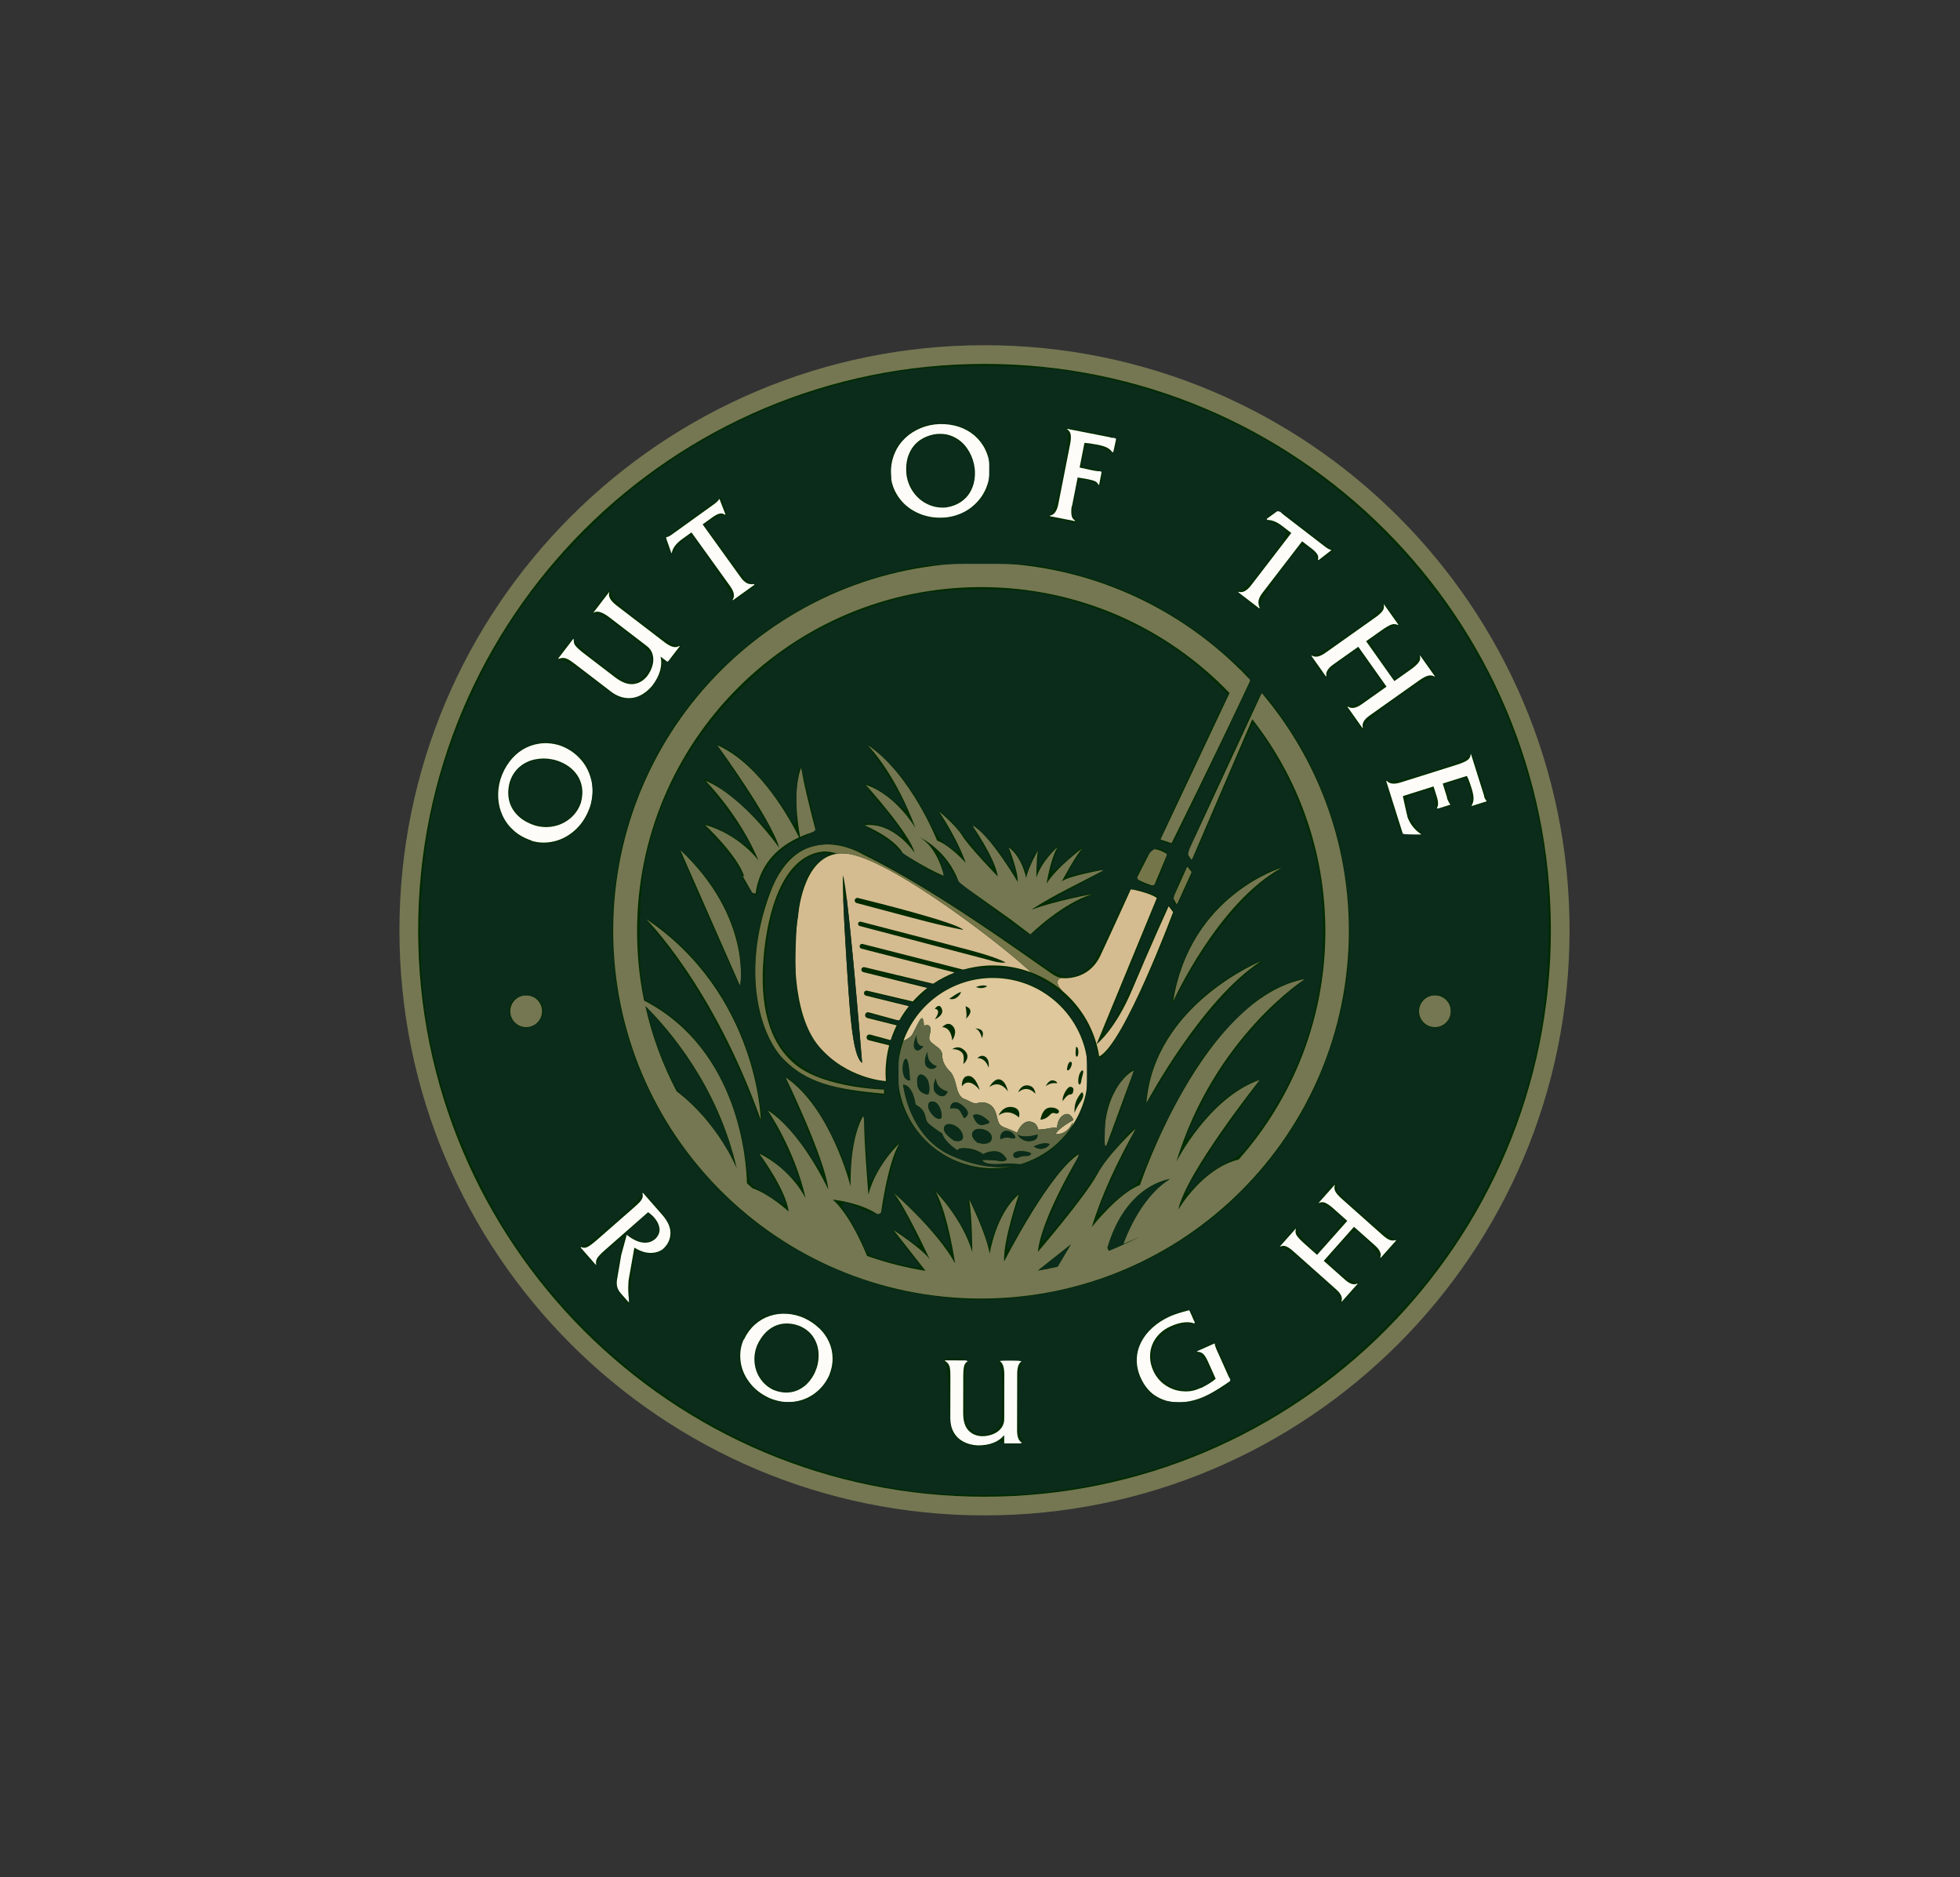 <svg xmlns="http://www.w3.org/2000/svg" viewBox="0 0 520 498" version="1.1" id="Layer_1">
  
  <rect x="0" y="0" width="520" height="498" fill="#333333" stroke="none"/>
  
  <defs id="defs1">
    <style id="style1">
      .st0 {
        fill: #dec89a;
      }

      .st1 {
        fill: #b97b6c;
      }

      .st2 {
        fill: #fff;
      }

      .st3 {
        fill: none;
      }

      .st4 {
        fill: #dcaca2;
      }

      .st5 {
        fill: #83342d;
      }

      .st6 {
        fill: #cba42d;
      }
    </style>
  </defs>
  <g id="g62">
    <ellipse ry="153.238" rx="153.564" cy="247.438" cx="262.041" id="path62" style="fill:#002b00;stroke-width:1.119"></ellipse>
    <g transform="translate(-13.091,-13.963)" id="g61">
      <g transform="translate(14.193,1.234)" id="g38">
        <path id="path1" d="m 214.65,367.44 c -0.8,-1.22 -1.94,-2.16 -3.42,-2.85 -1.49,-0.62 -2.95,-0.85 -4.4,-0.71 -1.45,0.13 -2.78,0.68 -4,1.63 -1.22,0.95 -2.23,2.3 -3.04,4.04 -0.63,1.51 -0.87,3.07 -0.72,4.65 0.15,1.59 0.67,3.03 1.56,4.33 0.89,1.3 2.07,2.29 3.54,2.97 1.27,0.49 2.48,0.71 3.62,0.66 1.14,-0.05 2.18,-0.32 3.12,-0.81 0.94,-0.49 1.75,-1.12 2.45,-1.9 0.7,-0.78 1.27,-1.66 1.72,-2.64 0.1,-0.22 0.24,-0.56 0.4,-1.03 0.47,-1.4 0.66,-2.84 0.53,-4.31 -0.12,-1.47 -0.58,-2.81 -1.38,-4.03 z" class="st3"></path>
        <path id="path2" d="m 241.32,143.45 c 1.02,1.38 2.29,2.41 3.83,3.11 1.53,0.7 3.17,0.96 4.9,0.77 1.44,-0.25 2.68,-0.71 3.7,-1.39 1.02,-0.68 1.83,-1.5 2.42,-2.47 0.59,-0.97 0.99,-2 1.19,-3.1 0.21,-1.1 0.25,-2.23 0.13,-3.38 -0.03,-0.26 -0.09,-0.65 -0.2,-1.17 -0.34,-1.55 -0.97,-2.97 -1.89,-4.26 -0.92,-1.28 -2.08,-2.27 -3.49,-2.94 -1.41,-0.67 -2.99,-0.92 -4.72,-0.73 -1.71,0.25 -3.19,0.85 -4.44,1.77 -1.25,0.93 -2.18,2.17 -2.77,3.72 -0.6,1.55 -0.78,3.35 -0.56,5.39 0.26,1.74 0.9,3.3 1.91,4.68 z" class="st3"></path>
        <path id="path3" d="m 260.09,109.28 c -41.5,0 -79.05,16.81 -106.25,44.01 -27.19,27.2 -44.01,64.75 -44.01,106.25 0,41.5 16.81,79.05 44.01,106.25 27.2,27.19 64.75,44.01 106.25,44.01 41.5,0 79.05,-16.81 106.24,-44.01 27.19,-27.2 44.01,-64.75 44.01,-106.25 0,-41.5 -16.81,-79.05 -44.01,-106.25 -27.2,-27.19 -64.75,-44.01 -106.24,-44.01 z m 67.37,60.42 c 1.08,0.37 2.18,-0.19 3.34,-1.69 l 10.68,-13.89 -2.39,-1.84 c -1.59,-1.22 -3.04,-1.75 -4.35,-1.59 l -0.11,-0.09 3.6,-2.61 0.11,0.08 c 0.13,0.35 0.5,0.75 1.11,1.22 l 10.89,8.38 c 0.74,0.57 1.29,0.87 1.66,0.91 l 0.12,0.09 -3.48,2.7 -0.12,-0.09 c 0.18,-0.55 0.13,-1.05 -0.16,-1.52 -0.28,-0.46 -0.74,-0.94 -1.39,-1.43 l -2.62,-2.01 -10.59,13.77 c -0.45,0.59 -0.76,1.18 -0.92,1.78 -0.16,0.6 -0.07,1.32 0.28,2.18 l -0.09,0.11 -5.67,-4.36 0.09,-0.11 z m -50.03,-20.18 c 1.14,-0.16 1.89,-1.18 2.26,-3.08 l 3.01,-15.31 0.13,-0.64 c 0.19,-0.94 0.23,-1.73 0.15,-2.38 -0.09,-0.64 -0.43,-1.17 -1.02,-1.56 v -0.07 c 0,0 11.29,2.22 11.29,2.22 0.24,0.05 0.42,0.11 0.56,0.18 0.58,0.03 0.96,0 1.15,-0.07 l 0.14,0.03 -0.88,4.1 h -0.07 c -0.36,-0.63 -0.84,-1.09 -1.45,-1.41 -0.61,-0.33 -1.46,-0.59 -2.55,-0.81 -1.51,-0.3 -2.68,-0.46 -3.53,-0.48 l -1.28,6.52 3.34,0.73 c 1.19,0.23 2.01,0.31 2.47,0.24 h 0.07 c 0,0 -0.74,3.78 -0.74,3.78 h -0.07 c -0.18,-0.48 -0.47,-0.83 -0.88,-1.04 -0.41,-0.22 -1.06,-0.42 -1.95,-0.59 l -2.76,-0.47 -1.45,7.36 c -0.03,0.14 -0.08,0.29 -0.16,0.45 -0.1,0.8 -0.11,1.52 -0.02,2.17 0.09,0.64 0.41,1.13 0.96,1.46 l -0.03,0.14 -6.71,-1.32 0.03,-0.14 z M 235.86,134.1 c 0.52,-1.63 1.31,-3.06 2.38,-4.29 1.07,-1.23 2.35,-2.23 3.84,-3 1.49,-0.77 3.1,-1.26 4.83,-1.48 1.78,-0.19 3.49,-0.1 5.14,0.28 1.65,0.38 3.12,1.02 4.44,1.93 1.32,0.91 2.41,2.07 3.27,3.46 0.86,1.39 1.42,2.97 1.68,4.75 0.24,2.22 -0.05,4.35 -0.88,6.4 -0.83,2.05 -2.14,3.77 -3.94,5.17 -1.79,1.4 -3.93,2.28 -6.42,2.65 -2.68,0.29 -5.11,-0.02 -7.3,-0.93 -2.19,-0.91 -3.94,-2.22 -5.25,-3.94 -1.31,-1.71 -2.09,-3.58 -2.34,-5.59 0.03,-0.03 0.04,-0.06 0.05,-0.09 0,-0.03 0,-0.05 0,-0.06 -0.18,-1.87 -0.02,-3.62 0.5,-5.25 z m -60.21,21.14 c 0.37,-0.03 0.87,-0.26 1.49,-0.71 l 11.15,-8.02 c 0.76,-0.54 1.21,-0.99 1.35,-1.33 l 0.12,-0.08 1.59,4.11 -0.12,0.09 c -0.47,-0.33 -0.97,-0.42 -1.49,-0.29 -0.53,0.14 -1.11,0.44 -1.77,0.91 l -2.68,1.93 10.14,14.1 c 0.43,0.6 0.91,1.07 1.44,1.4 0.52,0.33 1.25,0.44 2.16,0.35 l 0.08,0.12 -5.81,4.18 -0.08,-0.11 c 0.67,-0.92 0.45,-2.15 -0.66,-3.69 l -10.23,-14.22 -2.45,1.76 c -1.63,1.17 -2.55,2.41 -2.77,3.7 l -0.12,0.09 -1.47,-4.2 0.11,-0.08 z m -24.5,26.75 0.06,0.04 c -0.2,0.77 -0.09,1.42 0.33,1.96 0.42,0.54 1.13,1.2 2.14,1.97 l 8.34,6.39 c 1.78,1.37 3.4,1.98 4.85,1.85 1.45,-0.13 2.68,-0.83 3.7,-2.08 0.68,-0.88 1.15,-1.83 1.43,-2.84 0.28,-1.01 0.3,-1.97 0.06,-2.88 -0.24,-0.91 -0.75,-1.67 -1.53,-2.27 l -10.02,-7.68 c -1.81,-1.39 -3.18,-1.78 -4.11,-1.19 l -0.06,-0.04 4.16,-5.43 0.06,0.05 c -0.38,1.07 0.27,2.25 1.95,3.53 l 12.76,9.78 c 1.63,1.25 2.92,1.56 3.87,0.92 l 0.11,0.09 -3.22,4.19 -1.88,-1.44 c 0.28,1.17 0.25,2.41 -0.12,3.72 -0.36,1.32 -1.06,2.66 -2.11,4.03 -1,1.19 -2.11,2.06 -3.33,2.63 -1.22,0.56 -2.48,0.75 -3.8,0.57 -1.31,-0.18 -2.59,-0.74 -3.84,-1.7 l -9.58,-7.34 c -0.73,-0.56 -1.32,-0.96 -1.77,-1.19 -0.45,-0.23 -0.87,-0.35 -1.24,-0.36 -0.37,-0.01 -0.83,0.07 -1.35,0.24 l -0.06,-0.04 z m -12.66,103.22 c -2.32,0 -4.21,-1.88 -4.21,-4.21 0,-2.33 1.88,-4.21 4.21,-4.21 2.33,0 4.21,1.88 4.21,4.21 0,2.33 -1.88,4.21 -4.21,4.21 z m 7.47,-49.28 c -2.1,0.5 -4.11,0.45 -6.05,-0.14 -0.02,-0.04 -0.04,-0.06 -0.06,-0.08 -0.02,-0.02 -0.04,-0.03 -0.05,-0.03 -1.79,-0.59 -3.31,-1.46 -4.59,-2.59 -1.27,-1.14 -2.26,-2.45 -2.95,-3.93 -0.69,-1.48 -1.08,-3.06 -1.18,-4.72 -0.1,-1.67 0.11,-3.34 0.61,-5.02 0.55,-1.71 1.33,-3.23 2.35,-4.58 1.01,-1.35 2.2,-2.44 3.57,-3.27 1.37,-0.84 2.87,-1.36 4.49,-1.57 1.62,-0.22 3.3,-0.09 5.02,0.4 2.12,0.68 3.95,1.83 5.48,3.41 1.53,1.59 2.57,3.49 3.12,5.7 0.55,2.21 0.48,4.52 -0.2,6.94 -0.83,2.56 -2.1,4.66 -3.83,6.29 -1.72,1.63 -3.64,2.69 -5.74,3.19 z m 28.75,108.23 c -0.94,0.66 -2.06,0.98 -3.35,0.95 -1.29,-0.03 -2.67,-0.5 -4.15,-1.4 l -1.43,8.07 c -0.12,0.6 -0.19,1.47 -0.2,2.61 -0.01,1.14 0.09,2.49 0.32,4.06 l -2.25,-2.57 c -0.57,-0.65 -0.92,-1.3 -1.04,-1.95 -0.12,-0.65 -0.1,-1.36 0.07,-2.14 l 1.04,-6.11 1.47,-5.38 c 0.73,0.62 1.54,1.13 2.43,1.54 0.89,0.41 1.79,0.59 2.69,0.56 0.91,-0.04 1.73,-0.38 2.48,-1.03 0.85,-0.88 1.21,-1.8 1.08,-2.79 -0.13,-0.99 -0.6,-1.94 -1.4,-2.84 -0.4,-0.45 -0.93,-0.93 -1.61,-1.43 l -11.28,9.9 c -0.79,0.69 -1.37,1.24 -1.73,1.66 -0.37,0.41 -0.61,0.8 -0.73,1.17 -0.12,0.37 -0.13,0.8 -0.01,1.29 l -0.05,0.04 -4.17,-4.75 0.1,-0.09 c 0.62,0.32 1.23,0.31 1.84,-0.02 0.61,-0.32 1.46,-0.97 2.56,-1.93 l 9.65,-8.46 c 0.71,-0.62 1.24,-1.11 1.58,-1.48 0.35,-0.36 0.59,-0.75 0.73,-1.16 0.14,-0.41 0.12,-0.86 -0.06,-1.33 l 0.14,-0.04 5.16,5.88 c 1.55,1.77 2.28,3.45 2.21,5.06 -0.08,1.6 -0.77,2.98 -2.07,4.13 z m 44.13,33.53 c -0.87,1.89 -2.13,3.45 -3.78,4.69 -1.64,1.23 -3.52,1.98 -5.62,2.24 -2.1,0.26 -4.24,-0.07 -6.4,-0.97 -2.28,-1.05 -4.07,-2.47 -5.38,-4.25 -1.31,-1.78 -2.08,-3.66 -2.31,-5.66 -0.22,-2 0.05,-3.86 0.82,-5.58 0.04,-0.01 0.06,-0.03 0.08,-0.05 0.02,-0.02 0.03,-0.04 0.03,-0.04 0.75,-1.58 1.73,-2.9 2.92,-3.95 1.19,-1.05 2.52,-1.81 3.96,-2.28 1.45,-0.47 2.95,-0.66 4.5,-0.56 1.55,0.1 3.08,0.48 4.58,1.14 1.52,0.7 2.84,1.6 3.97,2.69 1.13,1.09 2,2.31 2.62,3.68 0.61,1.36 0.93,2.8 0.95,4.33 0.02,1.52 -0.29,3.06 -0.94,4.6 z m 51.4,17.84 v 0.13 h -4.92 c 0,0 0,-2.21 0,-2.21 -0.7,0.87 -1.64,1.55 -2.82,2.02 -1.18,0.47 -2.57,0.71 -4.17,0.71 -1.45,-0.07 -2.72,-0.4 -3.83,-0.98 -1.1,-0.59 -1.96,-1.41 -2.57,-2.49 -0.61,-1.07 -0.91,-2.34 -0.91,-3.8 l 0.02,-11.24 c 0,-0.86 -0.04,-1.52 -0.12,-1.98 -0.08,-0.47 -0.23,-0.84 -0.43,-1.13 -0.21,-0.28 -0.52,-0.57 -0.95,-0.87 v -0.07 c 0,0 6.44,0.02 6.44,0.02 v 0.06 c -0.68,0.29 -1.11,0.74 -1.27,1.35 -0.16,0.61 -0.25,1.51 -0.25,2.7 l -0.02,9.8 c 0,2.09 0.45,3.63 1.37,4.63 0.92,0.99 2.13,1.52 3.63,1.56 1.03,0 2,-0.18 2.91,-0.54 0.91,-0.36 1.63,-0.89 2.17,-1.59 0.54,-0.69 0.81,-1.5 0.81,-2.42 l 0.02,-11.76 c 0,-2.12 -0.47,-3.37 -1.44,-3.72 v -0.06 h 6.37 c 0,0 0,0.08 0,0.08 -1.01,0.33 -1.52,1.47 -1.52,3.44 l -0.03,14.98 c 0,1.91 0.5,3.04 1.5,3.38 z m 53.51,-15.37 c -0.84,0.57 -1.72,1.12 -2.65,1.67 -0.92,0.55 -1.81,1.01 -2.67,1.4 -2.09,0.93 -4.23,1.45 -6.42,1.55 -2.19,0.1 -4.22,-0.38 -6.11,-1.45 -1.88,-1.07 -3.37,-2.8 -4.44,-5.2 -0.69,-1.58 -1.01,-3.16 -0.98,-4.74 0.04,-1.58 0.41,-3.08 1.13,-4.51 0.71,-1.43 1.72,-2.73 3.03,-3.91 1.31,-1.18 2.86,-2.18 4.65,-3 1.27,-0.57 2.98,-1.11 5.13,-1.63 l 1.57,3.51 -0.13,0.06 c -0.77,-0.35 -1.7,-0.46 -2.82,-0.34 -1.12,0.12 -2.36,0.49 -3.72,1.1 -1.09,0.5 -2.04,1.16 -2.85,1.98 -0.81,0.82 -1.43,1.74 -1.86,2.78 -0.43,1.03 -0.63,2.15 -0.6,3.35 0.02,1.2 0.31,2.41 0.86,3.63 0.73,1.58 1.76,2.83 3.1,3.75 1.34,0.92 2.77,1.47 4.31,1.65 1.54,0.18 2.98,0.02 4.31,-0.5 0.51,-0.23 0.89,-0.37 1.15,-0.43 1.53,-0.77 2.76,-1.55 3.68,-2.34 l -2.01,-4.49 c -0.49,-1.1 -0.95,-1.83 -1.37,-2.17 -0.42,-0.35 -0.94,-0.52 -1.56,-0.52 l -0.05,-0.12 4.7,-2.1 0.05,0.12 c 0,0.34 0.28,1.1 0.8,2.28 l 2.8,6.26 c 0.24,0.53 0.49,0.92 0.74,1.17 -0.35,0.24 -0.94,0.64 -1.78,1.21 z M 259.2,357.2 c -53.9,0 -97.59,-43.69 -97.59,-97.59 0,-53.9 43.69,-97.59 97.59,-97.59 26.85,0 51.17,10.85 68.81,28.4 l 0.02,-0.03 0.82,0.86 c 0.62,0.63 1.23,1.26 1.83,1.91 0.63,0.67 1.24,1.36 1.85,2.05 0.39,0.45 0.78,0.9 1.17,1.36 0.08,0.09 0.15,0.18 0.22,0.27 l 0.07,0.07 v 0 c 14.23,16.97 22.81,38.83 22.81,62.7 0,53.9 -43.69,97.59 -97.59,97.59 z m 105.96,-10.72 -0.1,-0.09 c 0.41,-0.98 -0.04,-2.05 -1.35,-3.21 l -5.6,-4.98 -8.02,9.03 5.6,4.98 c 1.32,1.18 2.43,1.52 3.3,1.02 l 0.1,0.09 -4.22,4.74 -0.1,-0.09 c 0.38,-0.94 -0.08,-2 -1.39,-3.16 l -10.87,-9.67 -0.6,-0.53 c -0.63,-0.56 -1.22,-0.95 -1.77,-1.2 -0.56,-0.25 -1.11,-0.22 -1.66,0.07 l -0.05,-0.04 4.22,-4.75 0.05,0.04 c -0.2,0.66 -0.13,1.26 0.22,1.79 0.35,0.53 0.98,1.21 1.9,2.02 l 3.49,3.11 8.02,-9.02 -3.74,-3.33 c -0.71,-0.63 -1.37,-1.1 -1.98,-1.41 -0.61,-0.31 -1.23,-0.3 -1.85,0.02 l -0.05,-0.04 4.27,-4.8 0.05,0.05 c -0.19,0.58 -0.15,1.14 0.12,1.68 0.27,0.54 0.84,1.19 1.7,1.95 l 11.12,9.89 c 1.31,1.16 2.43,1.49 3.35,0.97 l 0.1,0.09 -4.26,4.79 z m 14.43,-61.27 c -2.32,0 -4.21,-1.88 -4.21,-4.21 0,-2.33 1.88,-4.21 4.21,-4.21 2.33,0 4.21,1.88 4.21,4.21 0,2.33 -1.88,4.21 -4.21,4.21 z m 8.51,-70.74 c 0.61,-0.38 0.94,-0.95 0.98,-1.71 l 0.07,-0.02 3.45,10.96 c 0.07,0.23 0.11,0.42 0.1,0.57 0.25,0.49 0.45,0.81 0.61,0.97 l 0.02,0.07 -4,1.26 -0.02,-0.08 c 0.36,-0.64 0.54,-1.31 0.53,-1.99 -0.01,-0.69 -0.19,-1.57 -0.52,-2.63 -0.19,-0.62 -0.36,-1.12 -0.5,-1.51 -0.13,-0.39 -0.25,-0.68 -0.33,-0.88 -0.08,-0.2 -0.16,-0.37 -0.24,-0.52 -0.08,-0.15 -0.14,-0.28 -0.19,-0.38 l -6.4,2.02 1.01,3.22 c 0.12,0.37 0.18,0.65 0.19,0.84 0.32,0.76 0.59,1.24 0.79,1.45 l 0.03,0.1 -3.66,1.15 -0.03,-0.1 c 0.54,-0.61 0.57,-1.68 0.09,-3.19 l -0.85,-2.71 -8.15,2.57 c 0.2,0.91 0.4,1.82 0.6,2.74 0.2,0.92 0.36,1.62 0.47,2.07 0.08,0.28 0.13,0.51 0.15,0.71 0.72,1.97 1.98,3.53 3.77,4.68 l 0.02,0.06 -4.97,-0.12 -4.49,-14.24 0.13,-0.04 c 0.7,0.91 1.95,1.08 3.78,0.5 l 15.03,-4.73 c 1.08,-0.34 1.93,-0.7 2.54,-1.09 z m -19.26,-21.07 4.39,-3.11 c 0.83,-0.59 1.48,-1.16 1.95,-1.73 0.47,-0.56 0.61,-1.21 0.43,-1.94 l 0.06,-0.04 3.98,5.62 -0.06,0.04 c -0.56,-0.34 -1.16,-0.43 -1.78,-0.28 -0.63,0.15 -1.45,0.59 -2.46,1.31 l -13.04,9.24 c -1.54,1.09 -2.15,2.18 -1.82,3.26 l -0.12,0.08 -3.98,-5.62 0.12,-0.08 c 0.93,0.66 2.15,0.45 3.69,-0.63 l 6.56,-4.65 -7.49,-10.58 -6.56,4.65 c -1.56,1.1 -2.18,2.17 -1.86,3.21 l -0.12,0.08 -3.94,-5.57 0.12,-0.08 c 0.9,0.62 2.11,0.4 3.65,-0.69 l 12.74,-9.03 0.7,-0.5 c 0.73,-0.52 1.3,-1.04 1.69,-1.56 0.39,-0.52 0.5,-1.11 0.32,-1.75 l 0.06,-0.04 3.94,5.56 -0.05,0.04 c -0.64,-0.37 -1.28,-0.43 -1.93,-0.2 -0.64,0.24 -1.5,0.73 -2.57,1.5 l -4.1,2.9 7.49,10.58 z" class="st3"></path>
        <path id="path4" d="m 152.04,218.35 c -0.65,-0.94 -1.43,-1.72 -2.35,-2.36 -0.92,-0.64 -1.93,-1.13 -3.03,-1.49 -0.25,-0.08 -0.63,-0.18 -1.15,-0.3 -1.56,-0.33 -3.11,-0.33 -4.66,-0.01 -1.55,0.32 -2.92,0.98 -4.11,1.99 -1.19,1.01 -2.06,2.35 -2.59,4.02 -0.46,1.66 -0.53,3.25 -0.19,4.78 0.33,1.52 1.09,2.87 2.27,4.05 1.17,1.18 2.74,2.08 4.69,2.71 1.7,0.47 3.38,0.53 5.05,0.16 1.67,-0.37 3.14,-1.11 4.41,-2.23 1.26,-1.12 2.17,-2.51 2.7,-4.16 0.36,-1.42 0.43,-2.73 0.24,-3.94 -0.2,-1.21 -0.63,-2.28 -1.27,-3.22 z" class="st3"></path>
        <path style="fill:#fefcf8;fill-opacity:1" id="path5" d="m 155.72,219.5 c -0.55,-2.21 -1.59,-4.11 -3.12,-5.7 -1.53,-1.59 -3.36,-2.73 -5.48,-3.41 -1.73,-0.49 -3.4,-0.62 -5.02,-0.4 -1.62,0.22 -3.11,0.74 -4.49,1.57 -1.37,0.83 -2.56,1.92 -3.57,3.27 -1.01,1.35 -1.8,2.87 -2.35,4.58 -0.51,1.68 -0.71,3.35 -0.61,5.02 0.09,1.67 0.49,3.24 1.18,4.72 0.69,1.48 1.67,2.79 2.95,3.93 1.28,1.14 2.81,2 4.59,2.59 0.01,0 0.03,0.01 0.05,0.03 0.02,0.01 0.04,0.04 0.06,0.08 1.94,0.6 3.96,0.64 6.05,0.14 2.09,-0.5 4.01,-1.56 5.74,-3.19 1.72,-1.63 3,-3.73 3.83,-6.29 0.68,-2.42 0.75,-4.73 0.2,-6.94 z m -2.65,6.01 c -0.53,1.66 -1.43,3.04 -2.7,4.16 -1.26,1.12 -2.74,1.86 -4.41,2.23 -1.67,0.37 -3.35,0.31 -5.05,-0.16 -1.96,-0.63 -3.52,-1.53 -4.69,-2.71 -1.18,-1.18 -1.93,-2.53 -2.27,-4.05 -0.33,-1.52 -0.27,-3.11 0.19,-4.78 0.53,-1.66 1.4,-3 2.59,-4.02 1.19,-1.01 2.56,-1.67 4.11,-1.99 1.55,-0.32 3.1,-0.32 4.66,0.01 0.52,0.12 0.9,0.21 1.15,0.3 1.1,0.36 2.11,0.85 3.03,1.49 0.92,0.64 1.7,1.42 2.35,2.36 0.64,0.94 1.07,2.01 1.27,3.22 0.2,1.21 0.12,2.53 -0.24,3.94 z" class="st2"></path>
        <path style="fill:#fefcf8;fill-opacity:1" id="path6" d="m 148.36,187.28 c 0.38,0 0.79,0.13 1.24,0.36 0.45,0.23 1.04,0.63 1.77,1.19 l 9.58,7.34 c 1.25,0.96 2.53,1.52 3.84,1.7 1.32,0.18 2.58,-0.01 3.8,-0.57 1.22,-0.56 2.33,-1.44 3.33,-2.63 1.05,-1.37 1.75,-2.71 2.11,-4.03 0.36,-1.31 0.4,-2.55 0.12,-3.72 l 1.88,1.44 3.22,-4.19 -0.11,-0.09 c -0.94,0.64 -2.23,0.33 -3.87,-0.92 l -12.76,-9.78 c -1.68,-1.28 -2.33,-2.46 -1.95,-3.53 l -0.06,-0.05 -4.16,5.43 0.06,0.04 c 0.93,-0.59 2.3,-0.19 4.11,1.19 l 10.02,7.68 c 0.78,0.6 1.3,1.36 1.53,2.27 0.24,0.91 0.22,1.87 -0.06,2.88 -0.28,1.01 -0.76,1.96 -1.43,2.84 -1.02,1.25 -2.25,1.94 -3.7,2.08 -1.45,0.14 -3.07,-0.48 -4.85,-1.85 l -8.34,-6.39 c -1.01,-0.78 -1.73,-1.43 -2.14,-1.97 -0.42,-0.54 -0.52,-1.19 -0.33,-1.96 l -0.06,-0.04 -4.2,5.48 0.06,0.04 c 0.53,-0.17 0.98,-0.25 1.35,-0.24 z" class="st2"></path>
        <path style="fill:#fefcf8;fill-opacity:1" id="path7" d="m 177.13,159.43 c 0.22,-1.3 1.14,-2.53 2.77,-3.7 l 2.45,-1.76 10.23,14.22 c 1.11,1.54 1.32,2.76 0.66,3.69 l 0.08,0.11 5.81,-4.18 -0.08,-0.12 c -0.92,0.09 -1.64,-0.02 -2.16,-0.35 -0.53,-0.33 -1.01,-0.79 -1.44,-1.4 l -10.14,-14.1 2.68,-1.93 c 0.65,-0.47 1.24,-0.78 1.77,-0.91 0.52,-0.14 1.02,-0.04 1.49,0.29 l 0.12,-0.09 -1.59,-4.11 -0.12,0.08 c -0.14,0.34 -0.59,0.78 -1.35,1.33 l -11.15,8.02 c -0.62,0.45 -1.11,0.69 -1.49,0.71 l -0.11,0.08 1.47,4.2 0.12,-0.09 z" class="st2"></path>
        <path style="fill:#fefcf8;fill-opacity:1" id="path8" d="m 235.35,139.41 c 0,0 -0.02,0.06 -0.05,0.09 0.25,2.01 1.03,3.87 2.34,5.59 1.31,1.71 3.06,3.03 5.25,3.94 2.19,0.91 4.62,1.22 7.3,0.93 2.49,-0.36 4.63,-1.25 6.42,-2.65 1.79,-1.4 3.11,-3.12 3.94,-5.17 0.83,-2.05 1.13,-4.18 0.88,-6.4 -0.26,-1.78 -0.82,-3.36 -1.68,-4.75 -0.86,-1.39 -1.95,-2.54 -3.27,-3.46 -1.32,-0.91 -2.8,-1.56 -4.44,-1.93 -1.64,-0.37 -3.35,-0.47 -5.14,-0.28 -1.74,0.22 -3.35,0.72 -4.83,1.48 -1.49,0.77 -2.77,1.77 -3.84,3 -1.07,1.23 -1.87,2.66 -2.38,4.29 -0.52,1.63 -0.68,3.38 -0.5,5.25 0,0.01 0,0.03 0,0.06 z m 4.63,-6.03 c 0.6,-1.55 1.52,-2.79 2.77,-3.72 1.25,-0.92 2.74,-1.52 4.44,-1.77 1.73,-0.19 3.31,0.05 4.72,0.73 1.41,0.68 2.58,1.66 3.49,2.94 0.92,1.29 1.55,2.71 1.89,4.26 0.1,0.52 0.17,0.91 0.2,1.17 0.13,1.15 0.08,2.28 -0.13,3.38 -0.2,1.1 -0.6,2.13 -1.19,3.1 -0.59,0.97 -1.4,1.79 -2.42,2.47 -1.02,0.68 -2.26,1.14 -3.7,1.39 -1.73,0.19 -3.36,-0.07 -4.9,-0.77 -1.54,-0.7 -2.81,-1.74 -3.83,-3.11 -1.01,-1.38 -1.65,-2.94 -1.91,-4.68 -0.22,-2.05 -0.03,-3.85 0.56,-5.39 z" class="st2"></path>
        <path style="fill:#fefcf8;fill-opacity:1" id="path9" d="m 284.14,150.84 c -0.55,-0.33 -0.87,-0.81 -0.96,-1.46 -0.09,-0.64 -0.08,-1.36 0.02,-2.17 0.08,-0.16 0.13,-0.31 0.16,-0.45 l 1.45,-7.36 2.76,0.47 c 0.89,0.18 1.54,0.37 1.95,0.59 0.41,0.22 0.7,0.56 0.88,1.03 h 0.07 c 0,0 0.74,-3.75 0.74,-3.75 h -0.07 c -0.46,0.06 -1.28,-0.01 -2.47,-0.25 l -3.34,-0.73 1.28,-6.52 c 0.85,0.02 2.03,0.19 3.53,0.48 1.09,0.22 1.94,0.48 2.55,0.81 0.61,0.32 1.09,0.79 1.45,1.4 h 0.07 c 0,0 0.88,-4.09 0.88,-4.09 l -0.14,-0.03 c -0.18,0.08 -0.57,0.1 -1.15,0.07 -0.14,-0.08 -0.32,-0.13 -0.56,-0.18 l -11.28,-2.22 v 0.07 c 0.59,0.4 0.92,0.92 1.01,1.56 0.08,0.64 0.04,1.43 -0.15,2.38 l -0.13,0.64 -3.01,15.31 c -0.37,1.89 -1.12,2.92 -2.26,3.08 l -0.03,0.14 6.71,1.32 0.03,-0.14 z" class="st2"></path>
        <path style="fill:#fefcf8;fill-opacity:1" id="path10" d="m 333.13,174.06 c -0.35,-0.85 -0.45,-1.58 -0.28,-2.18 0.16,-0.6 0.47,-1.19 0.92,-1.78 l 10.59,-13.77 2.62,2.01 c 0.64,0.49 1.1,0.97 1.39,1.43 0.29,0.46 0.34,0.97 0.16,1.52 l 0.12,0.09 3.48,-2.7 -0.12,-0.09 c -0.36,-0.03 -0.92,-0.33 -1.66,-0.91 l -10.89,-8.38 c -0.61,-0.47 -0.98,-0.87 -1.11,-1.22 l -0.11,-0.08 -3.6,2.61 0.11,0.09 c 1.31,-0.16 2.76,0.36 4.35,1.59 l 2.39,1.84 -10.68,13.89 c -1.16,1.5 -2.27,2.06 -3.34,1.69 l -0.09,0.11 5.67,4.36 0.09,-0.11 z" class="st2"></path>
        <path style="fill:#fefcf8;fill-opacity:1" id="path11" d="m 368.02,178.43 c 0.64,-0.23 1.28,-0.17 1.93,0.2 l 0.05,-0.04 -3.94,-5.56 -0.06,0.04 c 0.17,0.64 0.06,1.23 -0.32,1.75 -0.39,0.52 -0.95,1.04 -1.69,1.56 l -0.7,0.5 -12.74,9.03 c -1.54,1.09 -2.75,1.32 -3.65,0.69 l -0.12,0.08 3.94,5.57 0.12,-0.08 c -0.32,-1.04 0.3,-2.11 1.86,-3.21 l 6.56,-4.65 7.49,10.58 -6.56,4.65 c -1.53,1.08 -2.76,1.29 -3.69,0.63 l -0.12,0.08 3.98,5.62 0.12,-0.08 c -0.33,-1.09 0.28,-2.18 1.82,-3.26 l 13.04,-9.24 c 1.01,-0.72 1.83,-1.15 2.46,-1.31 0.62,-0.16 1.22,-0.06 1.78,0.28 l 0.06,-0.04 -3.98,-5.62 -0.06,0.04 c 0.19,0.73 0.04,1.38 -0.43,1.94 -0.47,0.57 -1.12,1.14 -1.95,1.73 l -4.39,3.11 -7.49,-10.58 4.1,-2.9 c 1.07,-0.76 1.93,-1.26 2.57,-1.5 z" class="st2"></path>
        <path style="fill:#fefcf8;fill-opacity:1" id="path12" d="m 366.76,219.79 -0.13,0.04 4.49,14.24 4.97,0.12 -0.02,-0.06 c -1.79,-1.16 -3.05,-2.72 -3.77,-4.68 -0.01,-0.2 -0.06,-0.43 -0.15,-0.71 -0.12,-0.46 -0.27,-1.15 -0.47,-2.07 -0.2,-0.92 -0.4,-1.84 -0.6,-2.74 l 8.15,-2.57 0.85,2.71 c 0.48,1.51 0.45,2.57 -0.09,3.19 l 0.03,0.1 3.66,-1.15 -0.03,-0.1 c -0.2,-0.21 -0.46,-0.69 -0.79,-1.45 -0.01,-0.19 -0.08,-0.47 -0.19,-0.84 l -1.01,-3.22 6.4,-2.02 c 0.05,0.11 0.12,0.23 0.19,0.38 0.08,0.15 0.16,0.32 0.24,0.52 0.08,0.2 0.19,0.49 0.33,0.88 0.14,0.39 0.3,0.89 0.5,1.51 0.33,1.06 0.51,1.93 0.52,2.63 0.01,0.69 -0.16,1.35 -0.53,1.99 l 0.02,0.08 4,-1.26 -0.02,-0.07 c -0.16,-0.16 -0.36,-0.48 -0.61,-0.97 0,-0.15 -0.03,-0.34 -0.1,-0.57 l -3.45,-10.96 -0.07,0.02 c -0.04,0.76 -0.37,1.33 -0.98,1.71 -0.61,0.38 -1.46,0.75 -2.54,1.09 l -15.03,4.73 c -1.82,0.58 -3.08,0.41 -3.78,-0.5 z" class="st2"></path>
        <path style="fill:#fefcf8;fill-opacity:1" id="path13" d="m 169.42,329.11 -0.14,0.04 c 0.18,0.47 0.2,0.92 0.06,1.33 -0.14,0.41 -0.39,0.8 -0.73,1.16 -0.35,0.37 -0.87,0.86 -1.58,1.48 l -9.65,8.46 c -1.09,0.96 -1.95,1.61 -2.56,1.93 -0.61,0.33 -1.22,0.33 -1.84,0.02 l -0.1,0.09 4.17,4.75 0.05,-0.04 c -0.11,-0.49 -0.11,-0.92 0.01,-1.29 0.12,-0.37 0.36,-0.77 0.73,-1.17 0.36,-0.41 0.94,-0.97 1.73,-1.66 l 11.28,-9.9 c 0.68,0.5 1.21,0.97 1.61,1.43 0.8,0.91 1.26,1.86 1.4,2.84 0.13,0.99 -0.22,1.91 -1.08,2.79 -0.74,0.65 -1.57,1 -2.48,1.03 -0.9,0.04 -1.8,-0.15 -2.69,-0.56 -0.89,-0.41 -1.7,-0.92 -2.43,-1.54 l -1.47,5.38 -1.04,6.11 c -0.17,0.78 -0.19,1.49 -0.07,2.14 0.12,0.65 0.47,1.31 1.04,1.95 l 2.25,2.57 c -0.23,-1.57 -0.33,-2.92 -0.32,-4.06 0.01,-1.14 0.08,-2.01 0.2,-2.61 l 1.43,-8.07 c 1.48,0.91 2.86,1.38 4.15,1.4 1.29,0.03 2.41,-0.29 3.35,-0.95 1.31,-1.14 2,-2.52 2.07,-4.13 0.08,-1.61 -0.66,-3.29 -2.21,-5.06 l -5.16,-5.88 z" class="st2"></path>
        <path style="fill:#fefcf8;fill-opacity:1" id="path14" d="m 216.22,365.09 c -1.13,-1.09 -2.45,-1.98 -3.97,-2.69 -1.5,-0.66 -3.02,-1.03 -4.58,-1.14 -1.56,-0.1 -3.06,0.09 -4.5,0.56 -1.45,0.47 -2.77,1.23 -3.96,2.28 -1.19,1.05 -2.17,2.37 -2.92,3.95 0,0 -0.02,0.02 -0.03,0.04 -0.02,0.02 -0.05,0.04 -0.08,0.05 -0.77,1.72 -1.04,3.59 -0.82,5.58 0.23,2 0.99,3.89 2.31,5.66 1.31,1.78 3.1,3.2 5.38,4.25 2.16,0.9 4.29,1.23 6.4,0.97 2.11,-0.26 3.98,-1.01 5.62,-2.24 1.65,-1.24 2.91,-2.8 3.78,-4.69 0.64,-1.54 0.96,-3.08 0.94,-4.6 -0.02,-1.52 -0.33,-2.96 -0.95,-4.33 -0.61,-1.36 -1.49,-2.59 -2.62,-3.68 z m -0.72,10.69 c -0.17,0.46 -0.3,0.81 -0.4,1.03 -0.45,0.98 -1.03,1.86 -1.72,2.64 -0.69,0.78 -1.51,1.42 -2.45,1.9 -0.94,0.49 -1.98,0.76 -3.12,0.81 -1.14,0.05 -2.35,-0.17 -3.62,-0.66 -1.47,-0.68 -2.65,-1.67 -3.54,-2.97 -0.89,-1.3 -1.41,-2.74 -1.56,-4.33 -0.15,-1.59 0.09,-3.14 0.72,-4.65 0.81,-1.74 1.82,-3.08 3.04,-4.04 1.22,-0.95 2.55,-1.5 4,-1.63 1.45,-0.14 2.91,0.1 4.4,0.71 1.48,0.68 2.62,1.63 3.42,2.85 0.8,1.22 1.26,2.56 1.38,4.03 0.12,1.47 -0.06,2.9 -0.53,4.31 z" class="st2"></path>
        <path style="fill:#fefcf8;fill-opacity:1" id="path15" d="m 270.28,373.72 v -0.06 c 0,0 -6.37,-0.01 -6.37,-0.01 v 0.06 c 0.96,0.36 1.44,1.6 1.44,3.72 l -0.02,11.76 c 0,0.92 -0.27,1.73 -0.81,2.42 -0.54,0.7 -1.26,1.22 -2.17,1.59 -0.91,0.36 -1.88,0.54 -2.91,0.54 -1.5,-0.05 -2.71,-0.57 -3.63,-1.56 -0.92,-1 -1.38,-2.54 -1.37,-4.63 l 0.02,-9.8 c 0,-1.19 0.09,-2.09 0.25,-2.7 0.16,-0.61 0.59,-1.06 1.27,-1.35 v -0.06 c 0,0 -6.43,-0.02 -6.43,-0.02 v 0.07 c 0.42,0.29 0.74,0.59 0.94,0.87 0.2,0.29 0.35,0.66 0.43,1.13 0.09,0.46 0.12,1.13 0.12,1.98 l -0.02,11.24 c 0,1.46 0.3,2.73 0.91,3.8 0.61,1.08 1.47,1.9 2.57,2.49 1.1,0.58 2.38,0.91 3.83,0.98 1.61,0 3,-0.23 4.17,-0.71 1.18,-0.47 2.12,-1.15 2.82,-2.02 v 2.21 c 0,0 4.92,0 4.92,0 v -0.13 c -1.01,-0.34 -1.51,-1.47 -1.5,-3.38 l 0.03,-14.98 c 0,-1.97 0.51,-3.11 1.52,-3.44 z" class="st2"></path>
        <path style="fill:#fefcf8;fill-opacity:1" id="path16" d="m 321.99,371.52 c -0.53,-1.18 -0.8,-1.94 -0.8,-2.28 l -0.05,-0.12 -4.7,2.1 0.05,0.12 c 0.62,0 1.14,0.17 1.56,0.52 0.42,0.34 0.88,1.07 1.37,2.17 l 2.01,4.49 c -0.93,0.79 -2.16,1.57 -3.68,2.34 -0.26,0.06 -0.65,0.21 -1.15,0.43 -1.33,0.52 -2.77,0.68 -4.31,0.5 -1.54,-0.18 -2.97,-0.73 -4.31,-1.65 -1.33,-0.92 -2.37,-2.17 -3.1,-3.75 -0.55,-1.22 -0.84,-2.43 -0.86,-3.63 -0.02,-1.2 0.18,-2.32 0.6,-3.35 0.43,-1.04 1.05,-1.96 1.86,-2.78 0.81,-0.82 1.76,-1.48 2.85,-1.98 1.36,-0.61 2.6,-0.98 3.72,-1.1 1.12,-0.12 2.06,0 2.82,0.34 l 0.13,-0.06 -1.57,-3.51 c -2.15,0.52 -3.86,1.07 -5.13,1.63 -1.8,0.82 -3.35,1.82 -4.65,3 -1.3,1.18 -2.31,2.48 -3.03,3.91 -0.71,1.43 -1.09,2.93 -1.13,4.51 -0.03,1.58 0.29,3.16 0.98,4.74 1.07,2.41 2.55,4.14 4.44,5.2 1.89,1.06 3.92,1.54 6.11,1.45 2.19,-0.1 4.33,-0.62 6.42,-1.55 0.86,-0.39 1.75,-0.85 2.67,-1.4 0.92,-0.54 1.81,-1.1 2.65,-1.67 0.84,-0.56 1.43,-0.97 1.78,-1.21 -0.26,-0.25 -0.5,-0.64 -0.74,-1.17 L 322,371.5 Z" class="st2"></path>
        <path style="fill:#fefcf8;fill-opacity:1" id="path17" d="m 365.98,340.63 -11.12,-9.89 c -0.86,-0.77 -1.43,-1.42 -1.7,-1.95 -0.27,-0.54 -0.31,-1.1 -0.12,-1.68 l -0.05,-0.05 -4.27,4.8 0.05,0.04 c 0.62,-0.32 1.24,-0.33 1.85,-0.02 0.61,0.31 1.27,0.78 1.98,1.41 l 3.74,3.33 -8.02,9.02 -3.49,-3.11 c -0.91,-0.81 -1.55,-1.49 -1.9,-2.02 -0.35,-0.53 -0.42,-1.13 -0.22,-1.79 l -0.05,-0.04 -4.22,4.75 0.05,0.04 c 0.55,-0.29 1.1,-0.32 1.66,-0.07 0.56,0.24 1.15,0.64 1.77,1.2 l 0.6,0.53 10.87,9.67 c 1.31,1.16 1.77,2.22 1.39,3.16 l 0.1,0.09 4.22,-4.74 -0.1,-0.09 c -0.88,0.5 -1.98,0.16 -3.3,-1.02 l -5.6,-4.98 8.02,-9.03 5.6,4.98 c 1.31,1.16 1.76,2.23 1.35,3.21 l 0.1,0.09 4.26,-4.79 -0.1,-0.09 c -0.92,0.52 -2.03,0.2 -3.35,-0.97 z" class="st2"></path>
        <path style="fill:#d5bc90;fill-opacity:1" id="path18" d="m 234.79,290.05 -5.4,-1.35 c -0.38,-0.1 -0.63,-0.46 -0.58,-0.85 0.06,-0.47 0.52,-0.78 0.98,-0.65 l 5.41,1.48 c 0.44,-1.36 0.97,-2.67 1.59,-3.93 L 229,282.8 c -0.38,-0.1 -0.63,-0.46 -0.58,-0.85 0.06,-0.47 0.52,-0.78 0.98,-0.65 l 8.05,2.21 c 0.76,-1.35 1.62,-2.64 2.58,-3.84 l -11.39,-2.8 c -0.3,-0.07 -0.52,-0.35 -0.52,-0.66 0,-0.44 0.41,-0.76 0.83,-0.66 l 12.12,2.86 c 1.17,-1.31 2.45,-2.5 3.84,-3.58 l -16.98,-4.21 c -0.34,-0.08 -0.56,-0.41 -0.51,-0.75 0.06,-0.39 0.44,-0.65 0.83,-0.56 l 18.22,4.39 c 1.78,-1.2 3.71,-2.19 5.74,-2.97 l -24.77,-6.33 c -0.28,-0.07 -0.48,-0.33 -0.48,-0.62 0,-0.42 0.39,-0.72 0.8,-0.62 l 26.71,6.81 c 2.51,-0.72 5.15,-1.12 7.89,-1.12 3.57,0 6.98,0.66 10.13,1.86 -7.92,-7.49 -36.03,-28.99 -47.89,-31.36 -1.28,-0.26 -2.44,-0.29 -3.5,-0.15 -9.51,1.23 -10.47,16.67 -10.47,16.67 -1.38,7.47 -1.77,25.77 5.51,34.42 7.28,8.65 17.7,9.24 17.7,9.24 l 0.09,-0.06 c -0.05,-0.7 -0.09,-1.4 -0.09,-2.11 0,-2.54 0.34,-4.99 0.96,-7.33 z m 26.77,-22.57 -34.57,-9.09 c -0.26,-0.07 -0.44,-0.3 -0.44,-0.57 0,-0.39 0.36,-0.67 0.74,-0.57 3.97,1.03 22.86,5.92 29.36,7.68 7.28,1.97 9.05,3.15 9.05,3.15 -1.77,0.2 -4.13,-0.59 -4.13,-0.59 z M 226.17,252.3 c -0.34,-0.09 -0.56,-0.42 -0.51,-0.77 v 0 c 0.06,-0.41 0.46,-0.68 0.86,-0.58 4.35,1.07 26.2,6.52 27.97,8.47 0,0 -3.74,-0.59 -13.37,-3.15 -7.84,-2.08 -13.21,-3.51 -14.94,-3.97 z m -2.86,12.53 c -0.98,-15.54 -0.79,-19.86 -0.79,-19.86 1.38,3.15 5.11,49.76 5.11,49.76 -2.75,-1.97 -3.34,-14.36 -4.33,-29.9 z" class="st6"></path>
        <path style="fill:#d5bc90;fill-opacity:1" id="path19" d="m 308.96,253.13 c 0,0 -5.11,11.21 -9.64,22.03 -4.53,10.82 -9.49,14.58 -9.49,14.58 l 15.98,-38.77 c -1.77,-1.38 -6.88,-2.36 -6.88,-2.36 0,0 -4.72,10.42 -8.06,17.57 -3.2,6.83 -9.93,6.08 -10.52,6.01 h -0.06 c -2.12,0.95 0.48,3.44 0.48,3.44 v 0 c 5.11,4.33 8.68,10.43 9.75,17.36 6.53,-3.23 19.61,-38.28 19.61,-38.28 l -1.18,-1.57 z" class="st6"></path>
        <path style="fill:#dfc89c;fill-opacity:1" id="path20" d="m 262.34,272.17 c -10.93,0 -20.24,6.95 -23.75,16.67 0.69,-0.27 1.88,-0.84 2.42,-1.78 0.79,-1.38 2.36,-5.31 2.75,-3.93 0.39,1.38 0.2,1.77 0.2,1.77 0,0 1.57,-0.79 1.77,0.59 0.2,1.38 -0.59,2.36 -0.2,3.15 0.39,0.79 0.98,0.98 1.38,1.38 0.4,0.4 1.97,0.98 1.97,2.75 0,1.77 0.98,3.15 2.16,4.33 1.18,1.18 1.57,4.13 1.97,5.11 0.4,0.98 0.79,1.77 1.97,2.16 1.18,0.39 2.16,1.38 3.34,0.98 1.18,-0.39 3.54,-0.2 4.52,1.97 0.98,2.17 0.39,3.74 2.56,4.52 2.16,0.79 3.34,1.38 3.34,1.38 0,0 1.18,-3.15 3.34,-2.95 2.16,0.2 2.16,2.16 2.36,2.16 0.2,0 2.16,-0.2 2.95,-0.39 0.79,-0.19 1.97,-0.2 1.97,-0.2 0,0 0,-2.36 1.77,-3.34 1.77,-0.98 2.56,1.38 2.56,1.38 0,0 -4.13,2.16 -4.72,3.74 0,0 2.95,0.39 4.52,-3.15 l -0.08,0.84 c 2.63,-3.98 4.17,-8.76 4.17,-13.89 0,-13.94 -11.3,-25.24 -25.24,-25.24 z m -2.94,15.97 c 0,0 -0.39,-2.16 -1.77,-2.56 0,0 2.95,-0.2 1.77,2.56 z m 1.38,-13.77 c 0,0 -1.18,0.98 -2.95,0.2 0,0 1.97,-0.79 2.95,-0.2 z m -5.46,8.46 c 0,0 -0.25,0.58 -0.05,-0.2 0.2,-0.79 -0.2,-2.95 -0.2,-2.95 2.75,0.98 0.25,3.15 0.25,3.15 z m -1.43,-6.89 c 0,0 -0.98,2.36 -3.15,1.77 0,0 2.75,-1.97 3.15,-1.77 z m -6.98,4.43 c 0,0 1.16,-1.77 1.86,0 0.7,1.77 -1.86,2.78 -1.86,2.78 0,0 1.97,-2.58 0,-2.78 z m 1.98,4.86 c 0,0 1.46,-1.81 2.84,-0.24 1.38,1.57 -0.2,3.74 -0.2,3.74 0,0 -0.17,-3.45 -2.64,-3.5 z m 2.64,5.86 c 0,0 1.57,-1.38 3.34,0.39 1.77,1.77 -0.39,3.54 -0.39,3.54 0,0 0.3,-1.87 -0.1,-2.66 -0.4,-0.79 -1.57,-1.38 -2.85,-1.28 z m 2.56,9.83 c 0,0 -0.2,-2.75 1.77,-2.75 1.97,0 2.95,3.74 2.95,3.74 0,0 -2.75,-3.74 -4.72,-0.98 z m 7.08,-4.92 c 0,0 -0.59,-2.56 -2.95,-2.56 0,0 1.01,-1.16 2.17,-0.29 1.17,0.88 0.78,2.84 0.78,2.84 z m 0.2,5.12 c 0,0 1.38,-2.56 2.95,-1.97 1.57,0.59 1.97,3.15 1.97,3.15 0,0 -1.97,-3.34 -4.92,-1.18 z m 7.86,8.06 c 0,0 -2.56,-2.63 -5.41,-0.53 0,0 1.08,-2.62 3.64,-2.23 2.56,0.39 1.77,2.75 1.77,2.75 z m -0.19,-6.69 c 0,0 0.69,-2.06 2.61,-1.81 1.92,0.24 1.92,2.21 1.92,2.21 0,0 -1.97,-2.56 -4.52,-0.39 z m 9.24,-3.14 c 1.18,0.2 1.06,0.78 1.06,0.78 0,0 -1.65,-0.39 -3.02,0.79 0,0 0.79,-1.77 1.97,-1.57 z m 1.38,8.65 c -0.79,0.59 -1.17,-0.68 -2.26,0.55 -1.09,1.22 -2.46,1.22 -2.46,1.22 0,0 0.39,-2.75 2.16,-3.15 1.77,-0.39 3.34,0.79 2.56,1.38 z m 5.34,-9.09 c 0.22,-1.81 1.01,-2.23 1.01,-2.23 0.65,0.09 -0.06,1.49 -0.25,2.86 -0.2,1.38 -0.98,1.18 -0.76,-0.63 z m -0.42,-5.86 c -0.59,0 -0.2,-2.56 -0.2,-2.56 0.79,-0.2 0.79,2.56 0.2,2.56 z m -1.57,1.37 c 0.78,0.21 -0.4,2.77 -0.99,2.18 -0.14,-0.14 0.22,-2.38 0.99,-2.18 z m 0.68,7.48 c -0.1,0.59 -0.1,1.18 -0.89,1.18 -0.79,0 -1.97,1.77 -1.97,1.77 -0.2,-1.38 1.18,-3.54 1.77,-3.74 0.59,-0.2 1.18,0.2 1.08,0.79 z m 1.87,3.15 c -1.38,1.97 -1.57,2.95 -1.57,2.95 0,0 -0.2,-1.97 0.59,-3.54 0.79,-1.57 1.38,-1.97 1.38,-1.97 0,0 0.98,0.59 -0.39,2.56 z" class="st0"></path>
        <path style="fill:#5f6745;fill-opacity:1" id="path21" d="m 278.97,313.61 c 0.59,-1.57 4.72,-3.74 4.72,-3.74 0,0 -0.79,-2.36 -2.56,-1.38 -1.77,0.98 -1.77,3.34 -1.77,3.34 0,0 -1.18,0 -1.97,0.2 -0.79,0.2 -2.75,0.39 -2.95,0.39 -0.2,0 -0.2,-1.97 -2.36,-2.16 -2.16,-0.2 -3.34,2.95 -3.34,2.95 0,0 -1.18,-0.59 -3.34,-1.38 -2.16,-0.79 -1.57,-2.36 -2.56,-4.52 -0.99,-2.16 -3.34,-2.36 -4.52,-1.97 -1.18,0.39 -2.16,-0.59 -3.34,-0.98 -1.18,-0.39 -1.57,-1.18 -1.97,-2.16 -0.4,-0.98 -0.79,-3.93 -1.97,-5.11 -1.18,-1.18 -2.16,-2.56 -2.16,-4.33 0,-1.77 -1.57,-2.36 -1.97,-2.75 -0.4,-0.39 -0.98,-0.59 -1.38,-1.38 -0.39,-0.79 0.39,-1.77 0.2,-3.15 -0.19,-1.38 -1.77,-0.59 -1.77,-0.59 0,0 0.2,-0.39 -0.2,-1.77 -0.39,-1.38 -1.97,2.56 -2.75,3.93 -0.54,0.94 -1.72,1.52 -2.42,1.78 0,0 0,0 0,0 0,0.02 -0.01,0.04 -0.02,0.06 -0.22,0.61 -0.41,1.23 -0.58,1.86 -0.02,0.06 -0.04,0.12 -0.05,0.19 -0.16,0.62 -0.3,1.25 -0.42,1.88 -0.02,0.11 -0.04,0.22 -0.06,0.33 -0.11,0.63 -0.19,1.26 -0.25,1.91 0,0.1 -0.02,0.21 -0.02,0.31 -0.05,0.67 -0.09,1.35 -0.09,2.04 0,13.94 11.3,25.24 25.24,25.24 0.5,0 1,-0.02 1.5,-0.05 0.15,0 0.3,-0.02 0.46,-0.03 0.35,-0.03 0.69,-0.06 1.04,-0.1 0.17,-0.02 0.33,-0.04 0.5,-0.06 0.35,-0.05 0.7,-0.11 1.05,-0.17 0.13,-0.02 0.27,-0.05 0.4,-0.07 0.08,-0.01 0.15,-0.03 0.22,-0.05 -2.85,0.48 -8.52,0.66 -16.26,-2.81 -11.41,-5.11 -12.76,-18.87 -12.76,-18.87 2.77,0.21 3.32,5.3 3.32,5.3 3.34,1.77 2.16,3.74 3.34,4.92 1.18,1.18 3.74,2.75 3.74,2.75 0.59,2.36 4.13,4.52 4.13,4.52 0,0 -0.39,-0.79 2.36,-0.59 2.75,0.2 4.36,1.6 4.36,1.6 0,0 0.95,-0.81 3.12,-0.81 2.17,0 3.15,2.16 3.15,2.16 0,0 -0.39,0.79 -2.16,0.43 -1.77,-0.36 -4.33,-0.23 -4.33,-0.23 0.59,1.18 3.34,1.18 5.51,0.98 2.09,-0.19 4.39,0.1 4.54,0.12 0.17,-0.05 0.35,-0.1 0.52,-0.15 0.14,-0.04 0.28,-0.09 0.42,-0.14 0.32,-0.11 0.64,-0.23 0.96,-0.35 0.14,-0.05 0.28,-0.11 0.42,-0.17 0.35,-0.14 0.69,-0.29 1.03,-0.45 0.09,-0.04 0.18,-0.08 0.28,-0.12 0.43,-0.21 0.86,-0.42 1.28,-0.65 0.06,-0.04 0.13,-0.07 0.19,-0.11 0.35,-0.2 0.7,-0.4 1.04,-0.61 0.11,-0.07 0.22,-0.14 0.34,-0.22 0.3,-0.19 0.59,-0.39 0.88,-0.59 0.1,-0.07 0.21,-0.15 0.31,-0.22 0.34,-0.25 0.68,-0.51 1.01,-0.77 0.04,-0.03 0.07,-0.06 0.11,-0.09 0.37,-0.31 0.74,-0.62 1.1,-0.95 0.06,-0.05 0.11,-0.1 0.16,-0.16 0.29,-0.27 0.58,-0.55 0.85,-0.84 0.08,-0.09 0.17,-0.18 0.25,-0.26 0.26,-0.27 0.5,-0.55 0.75,-0.83 0.07,-0.08 0.14,-0.16 0.21,-0.25 0.62,-0.73 1.2,-1.5 1.73,-2.3 0.01,-0.02 0.03,-0.04 0.04,-0.06 v 0 c 0,0 0.08,-0.85 0.08,-0.85 -1.57,3.54 -4.52,3.15 -4.52,3.15 z m -17.6,-3.29 c 0,0 0.39,0.43 -1.64,0.83 -2.03,0.4 -2.69,-2.56 -2.69,-2.56 1.97,-0.98 4.33,1.73 4.33,1.73 z M 245.66,294.4 c 0.92,1.06 1.76,1.14 1.76,1.14 -0.57,1.11 -2.38,1.05 -2.97,-0.33 -0.59,-1.38 0.55,-3.45 0.55,-3.45 0,0 -0.25,1.58 0.66,2.63 z m -3.57,-7.05 c 0,0 -0.39,2.95 1.77,2.95 0,0 -1.18,1.77 -2.16,0.79 -0.98,-0.98 0.39,-3.74 0.39,-3.74 z m -2.95,6.29 c 0.98,-0.39 1.18,5.7 1.18,5.7 -2.56,0.2 -2.16,-5.31 -1.18,-5.7 z m 5.9,9.44 c 0,0 -2.32,-0.09 -2.74,-2.4 -0.41,-2.32 0.43,-3.68 1.98,-2.41 1.55,1.27 1.35,4.81 0.76,4.81 z m 3.54,6.3 c -0.59,0.59 -1.97,-0.2 -2.95,-1.77 -0.98,-1.57 -0.15,-2.47 -0.15,-2.47 2.6,-1.29 3.69,3.65 3.1,4.24 z m -1.37,-6.64 c -1.38,-1.32 0,-3.99 0,-3.99 0,2.95 3.11,3.54 3.11,3.54 -0.43,1.38 -1.74,1.77 -3.11,0.45 z m 4.72,12.54 c 0,0 -3.15,-1.97 -2.56,-3.54 0.59,-1.57 3.61,-0.69 4.66,1.33 1.05,2.02 -0.33,2.81 -2.1,2.22 z m 2.75,-5.9 c 0,0 -0.2,-0.39 -0.98,-1.77 -0.79,-1.38 -2.75,-0.79 -2.75,-0.79 0.39,-2.95 3.15,-1.38 4.33,0.2 1.18,1.57 -0.59,2.36 -0.59,2.36 z m 3.54,6.49 c 0,0 -2.16,-1.57 -1.18,-2.95 0.98,-1.38 4.03,-0.59 4.77,0.78 0.74,1.38 -0.25,3.15 -3.59,2.16 z m 15.93,-2.17 c 0,0 0.39,1.57 -1.97,1.77 -2.36,0.2 -3.34,-1.77 -3.34,-1.77 1.77,1.18 5.31,0 5.31,0 z m -9.64,1.18 v 0.1 c -0.59,-0.1 -0.2,-2.26 1.38,-2.26 1.58,0 2.16,1.18 2.36,1.57 0.2,0.39 -0.39,0.59 -1.47,0.3 -1.08,-0.29 -2.27,0.29 -2.27,0.29 z m 7.9,4.04 c -0.42,0.49 -0.62,0.49 -1.8,0.49 -1.18,0 -1.97,0.98 -2.75,0.2 0,0 -0.59,-0.98 0.79,-1.38 1.38,-0.4 4.19,0.2 3.77,0.69 z m 3.31,-1.48 c -1.38,0.39 -2.56,-0.59 -2.56,-0.59 2.95,-1.38 4.23,-0.61 4.23,-0.61 0,0 -0.3,0.81 -1.68,1.2 z" class="st1"></path>
        <g style="display:inline" id="g37">
          <path style="display:inline;fill:#757752;fill-opacity:1" id="path22" d="m 260.09,104.31 c -85.73,0 -155.22,69.49 -155.22,155.22 0,85.73 69.49,155.22 155.22,155.22 85.73,0 155.22,-69.49 155.22,-155.22 0,-85.73 -69.5,-155.22 -155.22,-155.22 z m 106.25,261.47 c -27.2,27.19 -64.75,44.01 -106.24,44.01 -41.5,0 -79.05,-16.81 -106.25,-44.01 -27.19,-27.2 -44.01,-64.75 -44.01,-106.25 0,-41.5 16.81,-79.05 44.01,-106.25 27.2,-27.19 64.75,-44.01 106.25,-44.01 41.5,0 79.05,16.81 106.24,44.01 27.19,27.2 44.01,64.75 44.01,106.25 0,41.5 -16.81,79.05 -44.01,106.25 z" class="st4"></path>
          <path style="display:inline;fill:#757752;fill-opacity:1" id="path23" d="m 138.49,276.79 c -2.32,0 -4.21,1.88 -4.21,4.21 0,2.33 1.88,4.21 4.21,4.21 2.33,0 4.21,-1.88 4.21,-4.21 0,-2.33 -1.88,-4.21 -4.21,-4.21 z" class="st4"></path>
          <circle style="display:inline;fill:#757752;fill-opacity:1" id="circle23" r="4.21" cy="281" cx="379.59" class="st4"></circle>
          <path style="display:inline;fill:#75754a;fill-opacity:1" id="path24" d="m 280.77,275.61 c 0,0 -2.6,-2.49 -0.48,-3.44 0,0 0.03,0 0.06,0 -0.8,-0.2 -1.62,-0.57 -2.46,-1.15 -7.67,-5.31 -31.47,-22.62 -50.15,-31.67 0,0 -16.91,-10.42 -24.59,10.42 -7.67,20.85 -2.56,37.57 3.54,43.86 6.1,6.29 13.37,8.06 26.75,9.24 v -1.08 c 0,0 -15.64,-0.39 -23.31,-6.49 -7.67,-6.1 -9.64,-16.72 -8.65,-28.52 0.98,-11.8 4.92,-26.75 15.54,-28.13 1.08,-0.14 2.46,0.07 4.08,0.54 1.06,-0.14 2.22,-0.11 3.5,0.15 11.86,2.37 39.97,23.87 47.89,31.36 3.05,1.16 5.85,2.83 8.3,4.9 0,0 0,0 0,0 z" class="st4"></path>
          <path style="display:inline;fill:#75754a;fill-opacity:1" id="path25" d="m 304.44,237.98 -3.93,7.67 c -0.2,0.59 4.52,2.16 4.52,2.16 l 3.54,-8.46 c -2.36,-1.57 -4.13,-1.38 -4.13,-1.38 z" class="st4"></path>
          <path style="display:inline;fill:#757752;fill-opacity:1" id="path26" d="m 333.99,196.92 -0.07,-0.07 c -0.08,-0.09 -0.15,-0.18 -0.22,-0.27 l -0.02,0.04 -0.04,-0.04 -2.96,6.37 -16.8,36.22 1.18,1.77 16.08,-37.41 c 12.14,15.5 19.38,35.03 19.38,56.24 0,23.24 -8.69,44.45 -22.99,60.57 -9.8,2.44 -16.02,13.31 -16.02,13.31 1.89,-9.63 21.63,-34.45 21.63,-34.45 -13.52,4.67 -22.15,21.71 -22.15,21.71 10.14,-33.15 34.13,-48.46 34.13,-48.46 -27.25,5.1 -43.78,54.66 -43.78,54.66 -5.82,2.22 -12.77,11.14 -12.77,11.14 2.5,-8.28 6.61,-17.09 11.74,-26.23 0,0 -7.53,6.95 -10.39,12.38 -2.86,5.43 -15.66,20.45 -15.66,20.45 0.84,-9.07 11.31,-26.21 11.31,-26.21 -7.93,4.47 -20.26,28.74 -20.26,28.74 -0.39,-5.24 3.89,-17.76 3.89,-17.76 -6.14,5.12 -7.74,15.73 -7.74,15.73 -0.83,-5.21 -5.44,-14.46 -5.44,-14.46 0.83,5.21 0.83,13.98 0.83,13.98 -2.62,-8.86 -9.68,-15.97 -9.68,-15.97 3.3,6.32 5.12,18.99 5.12,18.99 -4.79,-8.74 -16.42,-18.83 -16.42,-18.83 2.84,3.09 9.67,17.72 9.67,17.72 -2.1,-2.88 -9.57,-7.71 -9.57,-7.71 l 8.49,10.81 c -5.34,-0.87 -10.52,-2.2 -15.51,-3.95 -1.81,-4.39 -5.13,-11.36 -9.11,-14.96 0,0 8.04,0.8 12.67,4.49 0,0 1.71,-13.89 5.01,-19.41 0,0 -6.14,5.62 -8.24,13.59 0,0 -1.56,-18.83 -1.01,-21.43 0,0 -3.94,5.06 -3.7,19.25 0,0 -5.18,-20.74 -17.25,-28.92 0,0 10.59,21.85 11.32,29.74 0,0 -6.96,-15.15 -16.08,-21.01 0,0 7.17,10.36 10.08,23.36 0,0 -3.59,-7.58 -12.34,-11.9 0,0 7.2,9.7 7.82,15.4 0,0 -4.83,-4.52 -9.61,-6.18 -0.49,-0.43 -0.97,-0.87 -1.45,-1.32 -0.12,-5.54 -1.93,-35.36 -27.29,-48.47 -1.22,-5.94 -1.85,-12.09 -1.85,-18.39 0,-50.42 40.87,-91.29 91.29,-91.29 25.9,0 49.27,10.78 65.89,28.1 l -18.32,38.85 2.95,0.98 c 0,0 10.68,-21.55 17.97,-36.99 0.42,-0.88 0.82,-1.74 1.21,-2.58 l 1.74,-3.66 c -0.6,-0.64 -1.21,-1.28 -1.83,-1.91 l -0.82,-0.86 -0.02,0.03 c -17.64,-17.55 -41.96,-28.4 -68.81,-28.4 -53.9,0 -97.59,43.69 -97.59,97.59 0,53.9 43.69,97.59 97.59,97.59 53.9,0 97.59,-43.69 97.59,-97.59 0,-23.87 -8.58,-45.73 -22.81,-62.69 v 0 z m -139.63,125.8 c 0,0 -4.73,-11.9 -15.95,-20.48 -3.71,-7.05 -6.53,-14.64 -8.3,-22.63 5.93,5.86 19.22,20.97 24.25,43.11 z m 88.68,20.1 -3.53,5.97 c -1.75,0.4 -3.52,0.74 -5.3,1.03 l 8.83,-7.01 z m 10.01,1.77 c -0.08,-0.26 -0.2,-0.54 -0.37,-0.83 5.03,-17.08 16.69,-18.26 16.69,-18.26 -8.33,5 -12.42,17.26 -12.42,17.26 1.38,-0.63 2.83,-1.28 4.29,-1.93 -2.66,1.38 -5.4,2.64 -8.21,3.76 z" class="st4"></path>
          <polygon style="display:inline;fill:#75754a;fill-opacity:1" id="polygon26" points="313.88,242.6 310.14,250.94 311.13,252.73 315.06,244.08" class="st4"></polygon>
          <path style="display:inline;fill:#757752;fill-opacity:1" id="path27" d="m 179.37,238.21 15.91,36.15 c 0,0 3.18,-18.17 -15.91,-36.15 z" class="st4"></path>
          <path style="display:inline;fill:#757752;fill-opacity:1" id="path28" d="m 200.74,309.82 c 0,0 -0.68,-33.3 -30.49,-53.34 0,0 17.72,17.53 30.49,53.34 z" class="st4"></path>
          <path style="display:inline;fill:#757752;fill-opacity:1" id="path29" d="m 215.34,233.23 c -1.43,-5.49 -3.86,-15.16 -3.8,-17.04 0,0 -2.77,5.45 -0.37,18.57 1.29,-0.58 2.67,-1.1 4.17,-1.53 z" class="st4"></path>
          <path style="display:inline;fill:#757752;fill-opacity:1" id="path30" d="m 185.91,231.54 c 0,0 8.82,8.26 10.44,13.76 0,0 -0.2,-0.13 -0.5,-0.3 l 2.63,4.57 c 0.29,0.07 0.58,0.15 0.87,0.22 1,-6.95 4.91,-11.87 11.54,-14.92 -1.92,-3.91 -10.09,-19.33 -21.7,-24.45 0,0 14.32,19.61 16.45,27.24 0,0 -9.55,-13.66 -19.57,-17.8 0,0 8.91,8.91 14.09,21.18 0,0 -4.88,-6.82 -14.26,-9.5 z" class="st4"></path>
          <path style="display:inline;fill:#757752;fill-opacity:1" id="path31" d="m 310.14,278.39 c 0,0 11.88,-26.26 28.91,-35.5 0,0 -24.41,7.14 -28.91,35.5 z" class="st4"></path>
          <path style="display:inline;fill:#757752;fill-opacity:1" id="path32" d="m 333.49,267.7 c 0,0 -28.39,11.51 -30.45,37.68 0,0 14.61,-27.46 30.45,-37.68 z" class="st4"></path>
          <path style="display:inline;fill:#757752;fill-opacity:1" id="path33" d="m 280.55,246.66 c 0,0 3.94,-7.42 5.6,-8.97 0,0 -6.81,5.02 -9.58,9.44 0,0 1,-6.48 2.91,-9.69 0,0 -4.12,3.55 -5.62,8.07 0,0 -0.05,-4.51 0.41,-7.17 0,0 -2.67,4.69 -3.12,7.35 0,0 -1,-5.48 -4.66,-8.2 0,0 2.6,6.5 2.4,9.18 0,0 -7.41,-12.65 -12.12,-15.06 0,0 6.27,8.96 6.83,13.63 0,0 -7.64,-7.9 -9.36,-10.73 -1.72,-2.83 -6.2,-6.51 -6.2,-6.51 3.08,4.77 5.56,9.36 7.08,13.65 0,0 -4.15,-4.68 -7.6,-5.91 0,0 -6.91,-17.62 -18.44,-25.38 3.98,4.37 8.73,11.47 12.71,22.06 0,0 -5.19,-8.88 -13.2,-11.47 0,0 11.79,13.04 12.96,18.01 0,0 -5.43,-8.25 -13.34,-7.3 0,0 7.74,3.15 10.25,7.46 0,0 5.79,3.86 10.88,5.99 0,0 -1.63,-7.61 -6.57,-10.3 0,0 7.49,3.24 10.56,12.09 l 13.89,9.89 c 0,0 -0.01,0 -0.01,0.01 l 5.06,3.82 c 0,0 8.43,-8.33 16.57,-10.72 0,0 -9.58,1.68 -16.32,4.18 5.63,-3.8 13.72,-7.47 19.52,-10.67 0,0 -10.26,1.78 -11.48,3.23 z" class="st4"></path>
          <path style="display:inline;fill:#757752;fill-opacity:1" id="path34" d="m 299.72,296.79 c -0.95,0 -9,5.9 -7.67,20.85 z" class="st4"></path>
          <path style="display:inline" id="path35" d="m 281.65,313.67 c 0.62,-0.73 1.2,-1.5 1.73,-2.3 -0.53,0.8 -1.11,1.57 -1.73,2.3 z" class="st4"></path>
          <path style="display:inline" id="path36" d="m 270.07,321.44 c -0.17,0.06 -0.35,0.1 -0.52,0.15 0,0 0.02,0 0.02,0 0.17,-0.05 0.34,-0.1 0.51,-0.16 z" class="st4"></path>
          <path style="display:inline" id="path37" d="m 267.59,322.1 c 0,0 -0.06,0 -0.09,0.01 -0.07,0.02 -0.15,0.04 -0.22,0.05 0.1,-0.02 0.21,-0.04 0.31,-0.06 z" class="st4"></path>
        </g>
      </g>
      <path id="path38" d="m 259.182,409.983 c -44.205,-4.493 -84.895,-29.136 -109.918,-66.567 -6.159,-9.213 -13.45,-24.256 -17.048,-35.175 -5.572,-16.909 -7.628,-29.726 -7.623,-47.517 0.007,-23.964 4.716,-44.403 15.143,-65.721 7.384,-15.098 15.191,-26.154 27.177,-38.49 23.74,-24.433 52.346,-39.048 86.716,-44.307 9.859,-1.508 31.487,-1.508 41.346,0 34.376,5.259 63.035,19.905 86.703,44.307 16.182,16.684 27.67,35.512 34.782,57.002 5.505,16.635 7.489,29.143 7.489,47.208 0,24.004 -4.733,44.663 -15.064,65.747 -7.308,14.914 -16.178,27.412 -27.923,39.342 -24.9,25.293 -57.188,40.735 -92.419,44.203 -7.736,0.761 -21.695,0.745 -29.359,-0.034 z m 17.927,-13.203 c 1.044,-0.54 1.821,-0.671 1.821,-0.309 0,0.348 1.25,0.633 2.777,0.633 2.608,0 3.558,-0.679 2.16,-1.543 -0.828,-0.512 -0.809,-17.927 0.022,-19.479 0.597,-1.115 0.408,-1.194 -2.853,-1.194 -3.005,0 -3.386,0.127 -2.737,0.909 0.513,0.618 0.733,3.335 0.689,8.485 -0.063,7.307 -0.122,7.626 -1.639,8.965 -2.093,1.848 -4.855,1.796 -6.778,-0.126 -1.446,-1.446 -1.515,-1.862 -1.515,-9.22 0,-5.268 0.231,-7.848 0.73,-8.157 1.017,-0.629 -1.055,-1.375 -3.97,-1.429 -2.303,-0.043 -2.825,0.413 -1.75,1.53 0.31,0.322 0.663,4.335 0.783,8.917 0.157,5.967 0.475,8.723 1.123,9.712 1.974,3.018 7.534,4.169 11.137,2.306 z m -49.832,-11.617 c 2.721,-1.137 5.792,-4.787 6.622,-7.872 1.466,-5.445 -1.776,-11.604 -7.358,-13.977 -2.896,-1.231 -8.506,-1.232 -10.864,-4.4e-4 -5.368,2.803 -7.896,9.458 -5.642,14.853 1.043,2.497 4.38,5.887 6.855,6.966 2.449,1.067 7.868,1.083 10.387,0.03 z m 107.04,-1.334 c 6.01,-3.007 6.047,-3.079 3.849,-7.617 -1.015,-2.096 -1.85,-4.014 -1.855,-4.263 -0.005,-0.249 -0.245,-0.825 -0.533,-1.28 -0.422,-0.666 -1.049,-0.553 -3.23,0.584 -1.944,1.013 -2.398,1.477 -1.613,1.646 0.602,0.129 1.798,1.624 2.658,3.322 1.831,3.614 1.556,4.243 -2.539,5.807 -3.466,1.324 -6.432,0.794 -9.21,-1.645 -3.793,-3.33 -4.267,-7.975 -1.189,-11.634 1.714,-2.038 6.371,-4.048 8.243,-3.558 1.488,0.389 1.716,-1.156 0.429,-2.916 -0.79,-1.081 -0.956,-1.083 -4.041,-0.058 -8.915,2.961 -13.083,10.87 -9.465,17.959 2.268,4.445 4.566,5.724 10.39,5.784 3.129,0.032 4.515,-0.331 8.108,-2.129 z M 180.858,350.37 c 0.633,-4.638 0.792,-5.027 1.825,-4.474 3.284,1.758 7.497,0.049 8.36,-3.39 0.637,-2.537 -0.158,-4.309 -3.896,-8.688 -3.155,-3.695 -3.573,-3.996 -3.861,-2.776 -0.399,1.689 -14.073,13.608 -15.612,13.608 -0.931,0 -0.787,0.408 0.869,2.468 2.066,2.571 3.011,3.074 3.011,1.604 0,-0.476 1.704,-2.341 3.787,-4.145 2.668,-2.311 3.666,-2.902 3.38,-1.999 -0.818,2.577 -2.209,9.834 -2.219,11.579 -0.006,1.02 0.721,2.749 1.686,4.011 l 1.697,2.218 0.14,-2.468 c 0.077,-1.358 0.452,-4.754 0.834,-7.548 z m 190.572,6.909 c 1.788,-2.036 2.597,-3.867 1.375,-3.112 -0.598,0.37 -4.681,-2.443 -6.464,-4.452 -0.985,-1.11 -1.027,-1.45 -0.306,-2.479 1.34,-1.913 6.061,-6.905 6.53,-6.905 0.778,0 6.334,5.799 6.334,6.611 0,1.397 1.091,0.859 3.03,-1.493 l 1.886,-2.288 -1.504,-0.644 c -1.919,-0.821 -14.495,-11.924 -14.593,-12.882 -0.04,-0.396 -0.04,-0.929 0,-1.183 0.185,-1.173 -1.23,-0.246 -2.961,1.94 -1.87,2.361 -2.43,3.549 -1.361,2.889 0.578,-0.357 6.246,3.708 6.246,4.479 0,0.252 -1.633,2.297 -3.628,4.545 l -3.628,4.087 -2.543,-2.591 c -1.399,-1.425 -2.543,-2.928 -2.543,-3.339 0,-1.299 -0.863,-0.802 -2.931,1.69 -2.202,2.652 -2.449,3.247 -1.14,2.745 0.514,-0.197 3.338,1.839 6.942,5.003 7.195,6.317 8.994,8.217 8.517,8.989 -0.913,1.478 1.035,0.334 2.741,-1.609 z m -88.311,0.908 c 33.847,-3.706 62.027,-22.99 77.569,-53.083 3.167,-6.132 7.158,-17.635 8.627,-24.862 5.116,-25.179 -0.437,-52.951 -14.811,-74.073 -4.74,-6.966 -6.316,-8.789 -6.975,-8.067 -0.304,0.332 -4.908,10.022 -10.232,21.532 -8.586,18.564 -9.576,21.032 -8.758,21.85 1.061,1.061 0.202,2.789 10.299,-20.717 3.535,-8.231 6.567,-14.962 6.737,-14.96 0.64,0.01 6.751,9.759 9.239,14.736 3.435,6.874 7.092,18.089 8.338,25.567 1.162,6.976 1.329,20.655 0.337,27.573 -2.239,15.615 -8.125,29.5 -18.132,42.775 -2.595,3.442 -3.879,4.544 -7.064,6.065 -2.27,1.083 -5.294,3.259 -7.253,5.218 -1.848,1.848 -3.359,3.203 -3.359,3.013 0,-1.695 7.233,-13.087 14.627,-23.037 2.862,-3.852 5.073,-7.134 4.914,-7.294 -0.482,-0.482 -5.443,2.242 -8.922,4.899 -1.797,1.372 -4.921,4.55 -6.942,7.063 -2.022,2.513 -3.675,4.246 -3.675,3.852 0,-1.245 4.742,-10.896 7.95,-16.182 5.303,-8.737 12.92,-17.445 21.362,-24.421 l 2.468,-2.04 -2.085,0.354 c -1.147,0.195 -3.924,1.25 -6.171,2.344 -5.549,2.703 -15.171,12.253 -20.376,20.224 -4.324,6.621 -10.612,18.803 -13.593,26.332 -1.683,4.252 -2.394,5.305 -4.537,6.724 -1.398,0.925 -3.913,2.96 -5.59,4.523 -2.624,2.446 -2.984,2.627 -2.583,1.299 0.886,-2.939 4.017,-9.978 7.072,-15.905 1.688,-3.274 2.916,-6.103 2.728,-6.286 -0.574,-0.56 -6.82,6.766 -10.501,12.317 -5.174,7.803 -14.063,18.812 -14.288,17.695 -0.279,-1.387 3.151,-9.649 7.027,-16.924 1.853,-3.479 3.039,-6.325 2.635,-6.325 -1.873,0 -10.323,11.052 -15.334,20.056 -3.535,6.351 -3.892,6.676 -3.395,3.086 0.235,-1.697 1.084,-5.156 1.886,-7.687 0.802,-2.531 1.347,-4.714 1.21,-4.851 -0.445,-0.445 -3.496,3.215 -4.788,5.743 -0.692,1.354 -1.729,3.845 -2.304,5.537 -1.039,3.057 -1.048,3.064 -1.504,1.241 -0.766,-3.066 -4.144,-10.782 -4.719,-10.782 -0.297,0 -0.433,0.347 -0.302,0.771 0.131,0.424 0.401,3.132 0.599,6.017 l 0.361,5.245 -1.191,-2.592 c -1.533,-3.334 -5.661,-9.397 -7.48,-10.985 l -1.414,-1.234 0.491,1.234 c 1.391,3.496 3.449,10.496 3.765,12.806 l 0.358,2.622 -2.027,-2.468 c -3.051,-3.715 -12.402,-13.268 -12.988,-13.268 -0.282,0 0.154,1.056 0.968,2.347 2.279,3.611 6.055,11.319 5.712,11.662 -0.168,0.168 -1.614,-0.693 -3.214,-1.915 -1.599,-1.221 -3.18,-2.22 -3.512,-2.22 -0.621,0 -0.483,0.209 3.25,4.937 4.502,5.702 4.369,5.196 1.234,4.699 -1.527,-0.242 -4.752,-1.014 -7.167,-1.714 -4.36,-1.265 -4.399,-1.296 -5.71,-4.459 -0.726,-1.752 -2.414,-4.844 -3.752,-6.872 -2.903,-4.401 -2.412,-4.78 3.172,-2.446 5.736,2.398 5.518,2.499 6.463,-2.997 0.458,-2.663 1.534,-6.934 2.393,-9.491 0.859,-2.558 1.445,-4.766 1.304,-4.907 -0.406,-0.406 -4.057,4.446 -5.951,7.911 -1.711,3.129 -1.729,3.141 -2.069,1.38 -0.189,-0.977 -0.53,-5.232 -0.759,-9.455 -0.357,-6.586 -0.532,-7.52 -1.234,-6.561 -1.058,1.447 -2.734,8.832 -2.734,12.047 0,3.179 -0.826,3.21 -1.769,0.065 -1.215,-4.055 -6.037,-13.086 -8.953,-16.768 -2.688,-3.394 -6.557,-6.719 -6.557,-5.635 0,0.301 1.42,3.719 3.156,7.597 3.25,7.259 6.717,16.217 6.717,17.352 0,0.353 -1.623,-1.818 -3.608,-4.825 -3.297,-4.997 -10.25,-12.488 -10.945,-11.793 -0.159,0.159 0.635,1.925 1.765,3.925 2.386,4.222 6.616,13.874 6.616,15.095 0,0.46 -1.319,-0.43 -2.931,-1.977 -3.295,-3.162 -6.473,-5.472 -7.53,-5.472 -0.388,0 0.104,1.18 1.093,2.623 1.993,2.906 5.666,9.967 5.666,10.894 0,0.326 -1.35,-0.291 -3.001,-1.371 -1.651,-1.08 -3.831,-2.413 -4.846,-2.963 -1.733,-0.938 -1.888,-1.333 -2.552,-6.514 -2.417,-18.848 -10.967,-33.81 -23.819,-41.678 l -3.312,-2.028 -0.759,-5.899 c -0.956,-7.433 -0.438,-23.839 0.952,-30.202 3.93,-17.98 11.943,-32.657 24.962,-45.724 3.921,-3.935 9.6,-8.86 12.62,-10.943 9.743,-6.722 21.624,-11.773 33.888,-14.408 8.442,-1.814 25.699,-1.962 34.034,-0.293 17.202,3.445 33.091,11.37 44.471,22.182 l 4.68,4.446 -8.982,18.96 c -4.94,10.428 -8.982,19.215 -8.982,19.526 0,0.526 3.049,1.601 3.381,1.192 0.604,-0.744 20.145,-41.616 20.419,-42.709 0.288,-1.149 -0.497,-2.148 -4.474,-5.698 -14.213,-12.686 -27.913,-19.92 -45.552,-24.053 -6.915,-1.62 -8.304,-1.737 -20.981,-1.755 -12.037,-0.018 -14.309,0.144 -20.04,1.427 -8.966,2.007 -16.526,4.637 -23.774,8.273 -40.319,20.223 -61.404,63.955 -52.166,108.196 4.755,22.771 17.967,43.367 37.047,57.752 12.338,9.302 29.847,16.582 44.123,18.345 3.055,0.377 6.248,0.786 7.097,0.909 3.348,0.484 11.455,0.358 17.149,-0.265 z m -0.518,-34.904 c 7.765,-1.754 13.583,-6.573 17.165,-14.217 1.518,-3.239 1.687,-4.283 1.687,-10.389 0,-6.354 -0.126,-7.054 -1.97,-10.948 -9.17,-19.358 -36.444,-19.378 -45.961,-0.035 -1.952,3.967 -2.053,4.509 -2.046,10.972 0.007,6.388 0.127,7.044 1.985,10.856 3.289,6.746 9.892,12.1 17.137,13.895 4.274,1.059 6.849,1.031 12.003,-0.133 z m 28.131,-15.61 c 1.908,-5.177 3.306,-9.576 3.106,-9.777 -0.688,-0.688 -4.098,3.216 -5.741,6.574 -1.332,2.723 -1.686,4.43 -1.859,8.967 -0.261,6.859 -0.068,6.611 4.494,-5.764 z m -95.669,0.723 c -2.585,-19.945 -12.407,-37.553 -27.081,-48.549 -1.656,-1.241 -3.138,-2.127 -3.296,-1.97 -0.157,0.157 1.321,2.179 3.284,4.493 5.498,6.481 12.766,18.031 17.786,28.264 3.981,8.116 5.525,11.641 8.319,18.996 0.979,2.576 1.412,2.035 0.988,-1.234 z m 110.098,-14.039 c 6.773,-10.202 16.003,-20.668 21.205,-24.046 2.772,-1.8 1.461,-1.787 -2.118,0.02 -10.19,5.147 -18.755,13.33 -23.289,22.252 -2.041,4.016 -3.771,9.91 -3.771,12.847 0,1.703 0.206,1.515 2.347,-2.135 1.291,-2.201 3.822,-6.223 5.625,-8.938 z m -77.087,9.257 c 0,-0.608 -0.608,-0.926 -1.77,-0.926 -3.235,0 -12.201,-1.809 -15.807,-3.188 -2.095,-0.802 -4.9,-2.589 -6.829,-4.352 -5.604,-5.121 -7.669,-11.069 -7.668,-22.08 10e-4,-11.987 2.893,-22.823 7.481,-28.035 2.927,-3.326 5.229,-4.671 7.992,-4.671 h 1.973 l -2.097,1.412 c -4.738,3.191 -6.715,9.548 -7.144,22.963 -0.354,11.074 0.374,16.126 3.244,22.52 2.883,6.424 10.95,12.337 18.185,13.329 l 2.777,0.381 0.018,-2.379 c 0.01,-1.308 0.213,-3.543 0.45,-4.965 l 0.432,-2.586 -2.933,-0.946 c -2.774,-0.895 -2.805,-0.929 -0.575,-0.617 1.297,0.181 2.696,0.459 3.11,0.618 0.613,0.235 2.246,-2.802 2.246,-4.177 0,-0.184 -1.674,-0.69 -3.721,-1.124 -2.046,-0.434 -3.868,-1.028 -4.048,-1.319 -0.461,-0.745 0.341,-0.663 3.813,0.39 4.188,1.271 4.773,1.187 5.982,-0.86 0.582,-0.986 1.059,-1.927 1.059,-2.091 0,-0.164 -2.511,-0.919 -5.581,-1.678 -3.07,-0.758 -5.451,-1.509 -5.293,-1.667 0.159,-0.159 2.963,0.33 6.231,1.085 l 5.943,1.373 1.818,-1.742 c 1,-0.958 1.818,-1.944 1.818,-2.191 0,-0.247 -2.079,-0.939 -4.62,-1.538 -2.541,-0.599 -4.486,-1.224 -4.321,-1.388 0.164,-0.164 2.524,0.209 5.244,0.83 l 4.945,1.129 3.057,-1.432 c 1.681,-0.787 2.928,-1.641 2.77,-1.896 -0.41,-0.664 10.971,-1.424 14.701,-0.982 10.175,1.205 21.124,11.465 22.984,21.538 0.235,1.273 0.649,2.314 0.921,2.314 2.439,0 11.323,-16.811 18.193,-34.428 1.569,-4.023 1.655,-4.598 0.818,-5.436 -1.041,-1.041 -0.369,-2.33 -8.296,15.917 -4.813,11.078 -9.495,19.317 -9.495,16.707 0,-0.289 3.193,-8.259 7.097,-17.712 3.903,-9.453 7.097,-17.417 7.097,-17.698 0,-0.762 -6.833,-2.606 -7.398,-1.996 -0.268,0.288 -2.331,4.542 -4.584,9.452 -4.19,9.127 -5.58,11.208 -8.505,12.73 -3.657,1.903 -5.243,1.3 -15.676,-5.956 -18.088,-12.58 -37.156,-24.153 -44.687,-27.122 -6.467,-2.549 -14.464,-0.825 -18.055,3.891 -6.907,9.072 -9.961,27.511 -6.657,40.182 3.445,13.211 11.631,18.984 29.659,20.914 1.188,0.127 2.507,0.276 2.931,0.33 0.424,0.054 0.771,-0.318 0.771,-0.827 z m -91.775,-18.922 c 2.199,-2.958 0.185,-6.688 -3.611,-6.688 -4.102,0 -5.857,3.77 -3.279,7.046 1.749,2.223 5.101,2.049 6.891,-0.359 z m 240.496,0.718 c 1.509,-1.509 1.618,-4.724 0.213,-6.277 -1.507,-1.665 -5.421,-1.522 -6.657,0.243 -2.197,3.137 -0.288,7.268 3.359,7.268 1.029,0 2.4,-0.549 3.086,-1.234 z M 327.057,275.072 c 6.575,-12.239 16.467,-24.353 23.716,-29.044 4.065,-2.631 2.095,-2.503 -3.091,0.2 -10.863,5.662 -18.714,15.265 -22.124,27.061 -2.403,8.312 -2.163,8.597 1.498,1.782 z M 208.928,264.193 c -1.859,-8.018 -6.802,-16.622 -12.979,-22.598 -2.34,-2.264 -2.762,-2.492 -2.281,-1.234 0.942,2.464 14.959,34.138 15.42,34.844 0.866,1.325 0.743,-7.118 -0.16,-11.011 z m 80.227,-4.282 c 3.591,-3.033 7.965,-5.901 11.136,-7.304 1.544,-0.683 2.675,-1.375 2.512,-1.537 -0.162,-0.162 -2.726,0.282 -5.698,0.988 -2.971,0.706 -5.51,1.176 -5.641,1.044 -0.131,-0.131 3.114,-1.977 7.212,-4.102 4.098,-2.125 7.31,-4.004 7.138,-4.175 -0.306,-0.306 -7.044,0.856 -8.743,1.508 -1.361,0.522 -1.03,-0.502 1.316,-4.064 1.199,-1.82 2.061,-3.428 1.915,-3.573 -0.145,-0.145 -2.098,1.452 -4.339,3.548 -4.233,3.96 -4.739,3.856 -3.15,-0.649 0.509,-1.443 0.926,-2.762 0.926,-2.93 0,-0.636 -2.125,1.48 -3.871,3.856 l -1.814,2.468 0.429,-2.623 c 0.577,-3.529 -0.513,-3.404 -1.897,0.218 l -1.085,2.841 -1.199,-2.378 c -2.696,-5.345 -4.586,-6.032 -2.869,-1.042 0.661,1.922 1.101,3.597 0.977,3.721 -0.124,0.124 -1.362,-1.518 -2.751,-3.65 -2.521,-3.869 -7.847,-9.613 -8.4,-9.06 -0.161,0.161 0.941,2.365 2.449,4.898 5.103,8.578 3.183,7.841 -4.451,-1.707 -3.927,-4.912 -6.988,-7.826 -6.988,-6.654 0,0.189 1.29,2.565 2.867,5.279 1.577,2.714 2.751,5.052 2.608,5.194 -0.142,0.142 -1.486,-0.565 -2.986,-1.572 -2.101,-1.411 -3.269,-2.911 -5.09,-6.534 -3.567,-7.098 -7.347,-12.442 -11.879,-16.794 -2.247,-2.158 -4.227,-3.783 -4.399,-3.611 -0.172,0.172 1.022,2.081 2.653,4.242 2.655,3.518 7.586,12.082 7.586,13.174 0,0.234 -1.319,-0.738 -2.931,-2.159 -3.037,-2.678 -7.437,-5.254 -8.004,-4.687 -0.179,0.179 1.196,2.072 3.055,4.208 4.174,4.796 7.373,9.224 6.962,9.635 -0.17,0.17 -0.811,-0.145 -1.423,-0.699 -2.03,-1.837 -8.767,-3.703 -8.767,-2.428 0,0.255 1.303,1.155 2.896,2 1.593,0.845 4.205,2.788 5.804,4.319 3.033,2.902 11.442,7.839 12.149,7.132 0.224,-0.224 -0.037,-1.641 -0.579,-3.15 -0.542,-1.508 -0.812,-2.742 -0.6,-2.742 0.34,10e-4 2.417,2.971 5.075,7.256 0.746,1.203 18.142,14.228 19.113,14.311 0.193,0.017 1.443,-0.891 2.777,-2.018 z m 38.509,-10.351 c 1.764,-3.827 1.905,-4.49 1.121,-5.273 -0.784,-0.784 -1.139,-0.347 -2.825,3.471 -1.744,3.949 -2.023,6.18 -0.773,6.18 0.253,0 1.368,-1.97 2.477,-4.377 z m -113.53,0.487 c 0,-2.425 3.059,-7.707 5.924,-10.229 1.504,-1.324 4.258,-3.026 6.119,-3.781 1.861,-0.755 3.384,-1.741 3.384,-2.19 0,-1.114 -3.607,-15.812 -3.97,-16.174 -0.701,-0.701 -1.273,3.752 -1.244,9.674 0.024,4.757 -0.136,6.144 -0.617,5.345 -5.654,-9.397 -12.056,-16.744 -17.236,-19.78 -1.6,-0.937 -3.025,-1.587 -3.168,-1.445 -0.143,0.143 1.555,2.884 3.773,6.092 4.137,5.983 9.792,15.061 10.45,16.777 0.203,0.53 -2.218,-1.577 -5.381,-4.682 -4.828,-4.74 -12.23,-10.037 -12.23,-8.751 0,0.201 1.465,2.093 3.255,4.204 3.081,3.634 9.087,12.663 9.087,13.662 0,0.255 -1.397,-0.562 -3.105,-1.815 -2.941,-2.159 -9.238,-5.043 -9.238,-4.231 0,0.208 1.548,2.05 3.44,4.093 3.657,3.95 6.434,7.944 6.434,9.253 0,1.077 2.982,5.401 3.725,5.401 0.327,0 0.595,-0.64 0.595,-1.422 z m 106.347,-3.056 c 2.34,-5.601 2.579,-6.669 1.627,-7.271 -2.142,-1.354 -3.561,-0.651 -5.49,2.722 -2.262,3.954 -2.347,4.919 -0.508,5.806 2.42,1.167 3.487,0.86 4.371,-1.256 z m -159.356,-9.801 c 3.374,-1.13 6.012,-3.468 7.724,-6.846 2.171,-4.284 1.951,-10.17 -0.519,-13.903 -2.415,-3.649 -7.448,-5.997 -11.759,-5.487 -8.623,1.021 -14.071,11.151 -10.375,19.29 2.699,5.944 9.07,8.908 14.929,6.947 z m 228.486,-2.86 c -1.714,-1.382 -3.134,-4.25 -3.402,-6.87 -0.207,-2.021 -0.115,-2.115 3.147,-3.233 3.866,-1.325 4.546,-0.99 4.615,2.277 0.045,2.118 0.13,2.204 1.853,1.861 0.993,-0.198 1.915,-0.468 2.049,-0.602 0.133,-0.133 -0.168,-1.45 -0.67,-2.925 l -0.912,-2.682 2.875,-0.987 2.875,-0.987 0.806,2.221 c 0.443,1.222 0.7,2.985 0.57,3.918 -0.266,1.906 -0.146,1.957 2.467,1.046 l 1.867,-0.651 -1.797,-5.674 c -2.609,-8.236 -2.356,-7.699 -3.044,-6.473 -0.767,1.366 -18.004,6.868 -20.411,6.515 -0.961,-0.141 -1.748,-9.1e-4 -1.748,0.312 0,0.638 3.714,12.845 4.127,13.566 0.146,0.255 1.568,0.457 3.16,0.449 2.842,-0.013 2.871,-0.033 1.573,-1.08 z m -14.45,-28.123 c 0.649,-1.708 15,-12.038 17.42,-12.539 l 1.648,-0.341 -2.265,-3.159 c -1.931,-2.694 -2.293,-2.961 -2.458,-1.814 -0.165,1.146 -6.089,6.213 -6.562,5.613 -1.393,-1.769 -6.512,-9.454 -6.512,-9.777 0,-0.638 4.913,-3.788 6.618,-4.244 l 1.455,-0.389 -2.104,-2.959 c -1.752,-2.464 -2.156,-2.759 -2.416,-1.764 -0.5,1.912 -16.711,13.366 -18.141,12.818 -1.277,-0.49 -1.013,0.639 0.784,3.355 1.789,2.703 2.429,2.999 2.974,1.375 0.199,-0.594 2.009,-2.249 4.021,-3.678 l 3.659,-2.598 3.151,4.332 c 1.733,2.382 3.287,4.686 3.453,5.12 0.405,1.055 -7.113,6.082 -8.538,5.71 -0.598,-0.156 -1.088,-0.168 -1.088,-0.026 0,0.331 3.955,6.389 4.181,6.404 0.093,0.006 0.417,-0.64 0.72,-1.436 z m -190.662,-8.314 c 1.911,-1.416 4.31,-5.491 4.324,-7.344 0.007,-0.917 0.295,-1.26 0.873,-1.038 0.509,0.195 1.521,-0.533 2.468,-1.775 1.893,-2.482 1.979,-2.897 0.52,-2.515 -1.553,0.406 -17.427,-11.795 -17.427,-13.395 0,-1.813 -0.724,-1.424 -2.931,1.577 -2.363,3.212 -2.402,3.396 -0.725,3.396 1.731,0 13.498,9.092 14.218,10.986 1.236,3.252 -3.1,8.216 -6.292,7.202 -1.994,-0.633 -13.269,-9.396 -13.895,-10.799 -0.526,-1.179 -0.701,-1.088 -2.566,1.339 -2.362,3.073 -2.459,3.614 -0.647,3.614 0.745,0 4.064,2.087 7.375,4.637 3.312,2.55 6.659,4.906 7.439,5.235 1.927,0.812 5.376,0.281 7.266,-1.12 z m 162.929,-23.778 c 0,-1.256 9.451,-14.496 11.055,-15.487 0.738,-0.456 3.756,2.032 3.756,3.098 0,1.245 1.281,1.059 3.086,-0.448 l 1.543,-1.288 -1.411,-0.942 c -0.776,-0.518 -4.039,-3 -7.25,-5.516 -5.844,-4.579 -6.214,-4.7 -8.465,-2.766 -1.008,0.866 -0.923,1.001 1.234,1.968 4.571,2.049 4.543,2.242 -1.494,10.142 -3.458,4.526 -5.998,7.277 -6.959,7.538 -1.487,0.404 -1.466,0.452 1.234,2.78 3.205,2.763 3.672,2.881 3.672,0.922 z m -134.214,-4.729 c 0.207,-0.335 -0.008,-0.609 -0.478,-0.609 -1.175,0 -2.693,-1.726 -8.128,-9.239 l -4.674,-6.462 2.246,-1.355 c 1.235,-0.746 2.629,-1.209 3.096,-1.029 0.529,0.203 0.738,0.009 0.553,-0.514 -0.163,-0.462 -0.576,-1.602 -0.916,-2.534 l -0.619,-1.693 -6.959,5.017 c -3.827,2.759 -7.171,5.205 -7.43,5.435 -0.586,0.521 0.696,4.352 1.457,4.352 0.306,0 0.557,-0.245 0.557,-0.544 0,-0.747 3.847,-4.451 4.412,-4.248 1.129,0.405 11.016,15.116 11.016,16.39 0,1.411 0.016,1.409 2.745,-0.469 1.51,-1.039 2.915,-2.163 3.122,-2.498 z m 85.463,-17.147 c 0,-0.272 -0.304,-0.797 -0.675,-1.168 -0.488,-0.488 -0.476,-1.674 0.043,-4.289 1.196,-6.031 1.117,-5.9 3.308,-5.432 1.074,0.229 2.255,0.66 2.626,0.958 0.936,0.751 1.486,0.03 1.486,-1.95 0,-1.52 -0.266,-1.718 -2.816,-2.101 -2.777,-0.416 -2.811,-0.45 -2.422,-2.384 0.838,-4.174 0.88,-4.228 2.978,-3.776 1.074,0.231 2.721,0.813 3.66,1.293 1.819,0.93 1.839,0.914 2.48,-2.03 0.266,-1.221 -0.189,-1.412 -6.27,-2.623 -7.934,-1.58 -7.662,-1.574 -6.772,-0.149 1.014,1.623 -2.64,20.373 -4.191,21.508 -1.349,0.986 -1.175,1.113 2.554,1.868 4.171,0.844 4.011,0.833 4.011,0.276 z m -29.812,-2.304 c 1.96,-0.977 3.8,-2.52 4.904,-4.113 1.573,-2.269 1.767,-3.074 1.767,-7.327 0,-4.425 -0.142,-4.953 -1.917,-7.149 -2.641,-3.267 -5.164,-4.591 -9.499,-4.984 -4.605,-0.418 -8.202,0.838 -11.312,3.948 -2.799,2.799 -3.708,5.53 -3.375,10.137 0.209,2.883 0.645,4.1 2.124,5.927 4.195,5.183 11.174,6.619 17.309,3.561 z" style="fill:#0b2c1b;stroke-width:0.617"></path>
      <path id="path39" d="m 261.496,148.279 c -4.504,-0.903 -7.712,-4.989 -7.715,-9.829 -0.003,-3.891 1.655,-6.725 4.848,-8.287 4.341,-2.124 9.37,-0.31 11.657,4.203 2.929,5.781 0.688,12.086 -4.885,13.741 -1.651,0.49 -2.199,0.514 -3.905,0.172 z" style="fill:#0b2c1b;stroke-width:0.309"></path>
      <path id="path40" d="m 154.214,232.461 c -2.003,-0.77 -4.469,-2.955 -5.321,-4.714 -0.821,-1.697 -0.89,-4.509 -0.164,-6.696 2.018,-6.074 10.752,-7.59 15.978,-2.772 1.951,1.798 2.795,3.898 2.609,6.488 -0.245,3.413 -2.116,5.99 -5.483,7.55 -2.164,1.003 -5.235,1.061 -7.621,0.144 z" style="fill:#0b2c1b;stroke-width:0.309"></path>
      <path id="path41" d="m 206.925,320.233 c -0.842,-1.872 -5.017,-7.797 -7.363,-10.449 -1.351,-1.527 -3.437,-3.592 -4.635,-4.588 -2.056,-1.71 -2.282,-2.03 -4.026,-5.708 -1.016,-2.143 -2.355,-5.262 -2.975,-6.931 -1.302,-3.503 -3.387,-10.671 -3.168,-10.89 0.196,-0.196 4.944,5.257 7.673,8.813 6.014,7.834 11.142,17.599 14.152,26.949 0.94,2.92 1.143,4.586 0.342,2.804 z" style="fill:#0b2c1b;stroke-width:0.309"></path>
      <path id="path42" d="m 182.417,343.112 c -0.644,-0.244 -1.568,-0.727 -2.053,-1.072 -1.053,-0.75 -1.175,-0.766 -1.305,-0.174 -0.061,0.278 -0.249,0.361 -0.485,0.213 -0.263,-0.165 0.7,-1.203 3.03,-3.269 l 3.415,-3.027 0.944,0.886 c 0.519,0.487 1.208,1.47 1.53,2.185 0.531,1.177 0.544,1.4 0.14,2.367 -0.807,1.932 -3.007,2.729 -5.216,1.891 z" style="fill:#0b2c1b;stroke-width:0.309"></path>
      <path id="path43" d="m 219.827,382.96 c -3.035,-0.833 -5.15,-2.945 -6.051,-6.041 -0.911,-3.131 0.172,-6.798 2.779,-9.404 3.991,-3.991 10.95,-2.376 13.01,3.018 0.406,1.062 0.504,1.98 0.392,3.658 -0.399,5.959 -5.206,10.121 -10.129,8.769 z" style="fill:#0b2c1b;stroke-width:0.309"></path>
      <path id="path44" d="m 307.127,345.299 c -0.131,-0.288 -0.058,-0.672 0.373,-1.963 2.371,-7.088 6.666,-12.511 12.003,-15.155 1.102,-0.546 3.133,-1.276 3.243,-1.166 0.034,0.034 -0.419,0.427 -1.006,0.875 -2.274,1.735 -4.904,4.839 -6.911,8.158 -1.026,1.698 -2.793,5.295 -3.371,6.865 l -0.44,1.194 -1.543,0.675 c -2.148,0.94 -2.155,0.942 -2.349,0.517 z" style="fill:#0b2c1b;stroke-width:0.154"></path>
      <path id="path45" d="m 288.965,350.754 c 0.354,-0.35 7.711,-6.148 7.751,-6.108 0.045,0.044 -2.845,4.993 -3.047,5.217 -0.093,0.103 -4.275,1.02 -4.704,1.032 -0.093,0.002 -0.093,-0.05 0,-0.141 z" style="fill:#0b2c1b;stroke-width:0.154"></path>
      <path id="path46" d="m 276.122,323.438 c -3.841,-0.403 -8.193,-1.711 -11.677,-3.51 -5.245,-2.709 -9.308,-8.253 -11.036,-15.058 -0.24,-0.945 -0.481,-2.014 -0.535,-2.375 -0.085,-0.569 -0.061,-0.656 0.184,-0.656 0.467,0 1.48,0.993 1.911,1.874 0.397,0.811 0.887,2.443 0.904,3.008 0.005,0.167 0.309,0.48 0.728,0.749 1.043,0.67 1.642,1.546 1.968,2.874 0.24,0.979 0.374,1.223 1.008,1.841 0.402,0.392 1.328,1.118 2.057,1.613 1.038,0.705 1.397,1.048 1.655,1.58 0.412,0.852 1.734,2.29 2.933,3.191 0.911,0.685 0.92,0.687 1.219,0.388 0.666,-0.666 3.738,-0.268 5.529,0.716 0.952,0.523 1,0.533 1.483,0.304 2.014,-0.956 4.107,-0.594 5.253,0.909 0.359,0.47 0.388,0.581 0.208,0.798 -0.178,0.214 -0.425,0.237 -1.677,0.15 -4.96,-0.344 -5.103,-0.333 -4.243,0.343 0.714,0.562 1.782,0.696 4.852,0.609 1.573,-0.044 3.346,-0.037 3.94,0.015 l 1.08,0.096 -0.912,0.209 c -0.501,0.115 -1.161,0.225 -1.466,0.245 -2.715,0.173 -4.294,0.198 -5.367,0.086 z" style="fill:#0b2c1b;stroke-width:0.154"></path>
      <path id="path47" d="m 288.758,318.694 c -0.342,-0.076 -0.81,-0.262 -1.059,-0.419 l -0.285,-0.18 0.318,-0.142 c 0.458,-0.205 1.233,-0.455 1.72,-0.554 0.751,-0.153 1.981,-0.082 2.048,0.118 0.037,0.111 -0.514,0.644 -0.847,0.82 -0.615,0.326 -1.386,0.471 -1.894,0.357 z" style="fill:#0b2c1b;stroke-width:0.055"></path>
      <path id="path48" d="m 285.543,316.653 c -0.625,-0.093 -1.234,-0.376 -1.71,-0.792 -0.278,-0.243 -0.686,-0.727 -0.646,-0.766 0.011,-0.011 0.13,0.03 0.265,0.089 0.859,0.38 2.533,0.371 4.162,-0.022 0.3,-0.072 0.588,-0.148 0.641,-0.169 0.081,-0.032 0.095,-0.005 0.093,0.173 -0.005,0.458 -0.272,0.902 -0.688,1.146 -0.499,0.292 -1.435,0.443 -2.116,0.342 z" style="fill:#0b2c1b;stroke-width:0.055"></path>
      <path id="path49" d="m 282.367,321.027 c -0.566,-0.264 -0.527,-1.025 0.07,-1.354 0.44,-0.243 0.843,-0.304 1.794,-0.271 0.97,0.033 1.509,0.131 2.03,0.366 0.405,0.184 0.436,0.288 0.157,0.533 -0.269,0.236 -0.463,0.282 -1.401,0.333 -0.767,0.042 -0.887,0.063 -1.385,0.244 -0.708,0.257 -0.969,0.287 -1.265,0.149 z" style="fill:#0b2c1b;stroke-width:0.055"></path>
      <path id="path50" d="m 278.561,316.042 c -0.216,-0.33 0.01,-1.14 0.442,-1.583 0.278,-0.285 0.581,-0.428 0.973,-0.46 0.949,-0.076 1.874,0.463 2.348,1.367 l 0.161,0.308 -0.124,0.124 c -0.107,0.107 -0.179,0.124 -0.518,0.121 -0.217,-0.002 -0.574,-0.048 -0.794,-0.103 -0.547,-0.136 -1.289,-0.097 -1.9,0.1 -0.245,0.079 -0.456,0.173 -0.468,0.21 -0.013,0.038 -0.064,0.002 -0.121,-0.085 z" style="fill:#0b2c1b;stroke-width:0.055"></path>
      <path id="path51" d="m 273.523,317.315 c -0.16,-0.025 -0.479,-0.089 -0.709,-0.142 -0.416,-0.096 -0.423,-0.1 -0.91,-0.592 -0.645,-0.65 -0.872,-1.078 -0.872,-1.638 0,-0.581 0.253,-0.966 0.82,-1.25 0.151,-0.076 0.445,-0.165 0.653,-0.198 0.983,-0.157 2.378,0.287 3.083,0.981 0.393,0.387 0.562,0.735 0.589,1.217 0.044,0.756 -0.325,1.265 -1.109,1.531 -0.32,0.109 -1.131,0.157 -1.545,0.091 z" style="fill:#0b2c1b;stroke-width:0.055"></path>
      <path id="path52" d="m 273.095,312.328 c -0.338,-0.111 -0.58,-0.277 -0.88,-0.605 -0.284,-0.31 -0.696,-1.057 -0.857,-1.551 -0.091,-0.279 -0.091,-0.299 -0.002,-0.364 0.052,-0.038 0.259,-0.098 0.462,-0.134 0.923,-0.165 2.168,0.401 3.326,1.513 l 0.465,0.447 -0.107,0.118 c -0.153,0.169 -0.439,0.303 -0.983,0.461 -0.597,0.173 -1.121,0.216 -1.425,0.116 z" style="fill:#0b2c1b;stroke-width:0.055"></path>
      <path id="path53" d="m 266.832,316.652 c -0.506,-0.065 -0.707,-0.154 -1.227,-0.542 -0.961,-0.718 -1.742,-1.583 -1.969,-2.181 -0.377,-0.993 0.344,-1.836 1.473,-1.72 0.853,0.087 1.695,0.511 2.383,1.199 0.864,0.863 1.26,1.956 0.954,2.629 -0.098,0.216 -0.35,0.451 -0.577,0.537 -0.188,0.072 -0.752,0.114 -1.036,0.077 z" style="fill:#0b2c1b;stroke-width:0.055"></path>
      <path id="path54" d="m 268.748,310.317 c -0.073,-0.128 -0.31,-0.551 -0.526,-0.941 -0.419,-0.756 -0.565,-0.947 -0.879,-1.148 -0.374,-0.24 -0.765,-0.314 -1.504,-0.285 -0.597,0.023 -0.67,0.016 -0.648,-0.061 0.013,-0.048 0.062,-0.224 0.109,-0.391 0.216,-0.775 0.805,-1.172 1.538,-1.037 1.228,0.227 2.886,1.728 3.004,2.72 0.035,0.294 -0.103,0.689 -0.325,0.931 -0.141,0.154 -0.526,0.443 -0.59,0.443 -0.024,0 -0.104,-0.104 -0.177,-0.232 z" style="fill:#0b2c1b;stroke-width:0.055"></path>
      <path id="path55" d="m 261.781,310.667 c -0.909,-0.366 -2.016,-1.66 -2.316,-2.705 -0.12,-0.42 -0.087,-1.007 0.074,-1.322 0.092,-0.18 0.17,-0.248 0.377,-0.327 0.38,-0.147 0.901,-0.134 1.233,0.029 0.956,0.471 1.775,2.215 1.719,3.662 -0.016,0.414 -0.037,0.505 -0.138,0.607 -0.165,0.165 -0.613,0.192 -0.949,0.056 z" style="fill:#0b2c1b;stroke-width:0.055"></path>
      <path id="path56" d="m 262.525,304.655 c -0.621,-0.22 -1.29,-0.784 -1.502,-1.267 -0.155,-0.354 -0.234,-0.891 -0.192,-1.317 0.048,-0.488 0.252,-1.286 0.427,-1.667 l 0.138,-0.3 0.004,0.202 c 0.013,0.578 0.316,1.346 0.73,1.851 0.451,0.55 1.361,1.129 2.057,1.307 0.15,0.038 0.272,0.09 0.272,0.116 0,0.109 -0.278,0.576 -0.442,0.742 -0.406,0.411 -0.936,0.53 -1.491,0.334 z" style="fill:#0b2c1b;stroke-width:0.055"></path>
      <path id="path57" d="m 258.677,304.19 c -0.823,-0.217 -1.54,-0.775 -1.87,-1.455 -0.287,-0.591 -0.339,-0.88 -0.339,-1.868 0,-0.795 0.011,-0.897 0.125,-1.145 0.355,-0.769 0.856,-0.875 1.647,-0.347 0.756,0.505 1.212,1.455 1.369,2.851 0.075,0.668 0.008,1.419 -0.163,1.804 -0.098,0.221 -0.126,0.245 -0.289,0.242 -0.099,-0.002 -0.315,-0.039 -0.48,-0.083 z" style="fill:#0b2c1b;stroke-width:0.055"></path>
      <path id="path58" d="m 259.823,297.465 c -0.416,-0.137 -0.818,-0.455 -1.049,-0.829 -0.415,-0.673 -0.32,-1.936 0.241,-3.198 l 0.126,-0.284 0.009,0.448 c 0.031,1.521 0.907,2.715 2.326,3.17 0.091,0.029 0.087,0.046 -0.041,0.214 -0.226,0.296 -0.638,0.488 -1.091,0.508 -0.212,0.009 -0.447,-0.003 -0.522,-0.028 z" style="fill:#0b2c1b;stroke-width:0.055"></path>
      <path id="path59" d="m 254.068,300.516 c -0.351,-0.085 -0.731,-0.388 -0.965,-0.768 -0.147,-0.238 -0.357,-0.885 -0.42,-1.292 -0.157,-1.016 -0.013,-2.468 0.311,-3.124 0.166,-0.336 0.386,-0.502 0.539,-0.406 0.408,0.257 0.769,2.197 0.92,4.945 l 0.038,0.695 -0.13,-0.006 c -0.072,-0.003 -0.204,-0.024 -0.294,-0.045 z" style="fill:#0b2c1b;stroke-width:0.055"></path>
      <path id="path60" d="m 256.177,292.487 c -0.739,-0.366 -0.796,-1.473 -0.165,-3.183 l 0.181,-0.491 0.038,0.483 c 0.105,1.343 0.524,2.004 1.408,2.22 l 0.356,0.087 -0.321,0.337 c -0.336,0.352 -0.862,0.665 -1.118,0.665 -0.078,-3e-5 -0.248,-0.053 -0.378,-0.117 z" style="fill:#0b2c1b;stroke-width:0.055"></path>
      <path id="path61" d="m 241.566,295.696 c -1.393,-1.417 -2.312,-5.845 -3.036,-14.626 -0.249,-3.02 -0.662,-9.111 -0.966,-14.232 -0.022,-0.371 -0.083,-1.387 -0.135,-2.256 -0.26,-4.336 -0.468,-8.428 -0.582,-11.466 l -0.026,-0.705 0.459,0.011 0.459,0.011 0.048,0.405 c 0.995,8.435 2.246,21.668 3.616,38.26 0.18,2.174 0.343,4.144 0.363,4.377 0.02,0.233 0.033,0.428 0.027,0.433 -0.005,0.005 -0.107,-0.09 -0.226,-0.212 z" style="fill:#0b2c1b;stroke-width:0.039"></path>
    </g>
  </g>
</svg>
